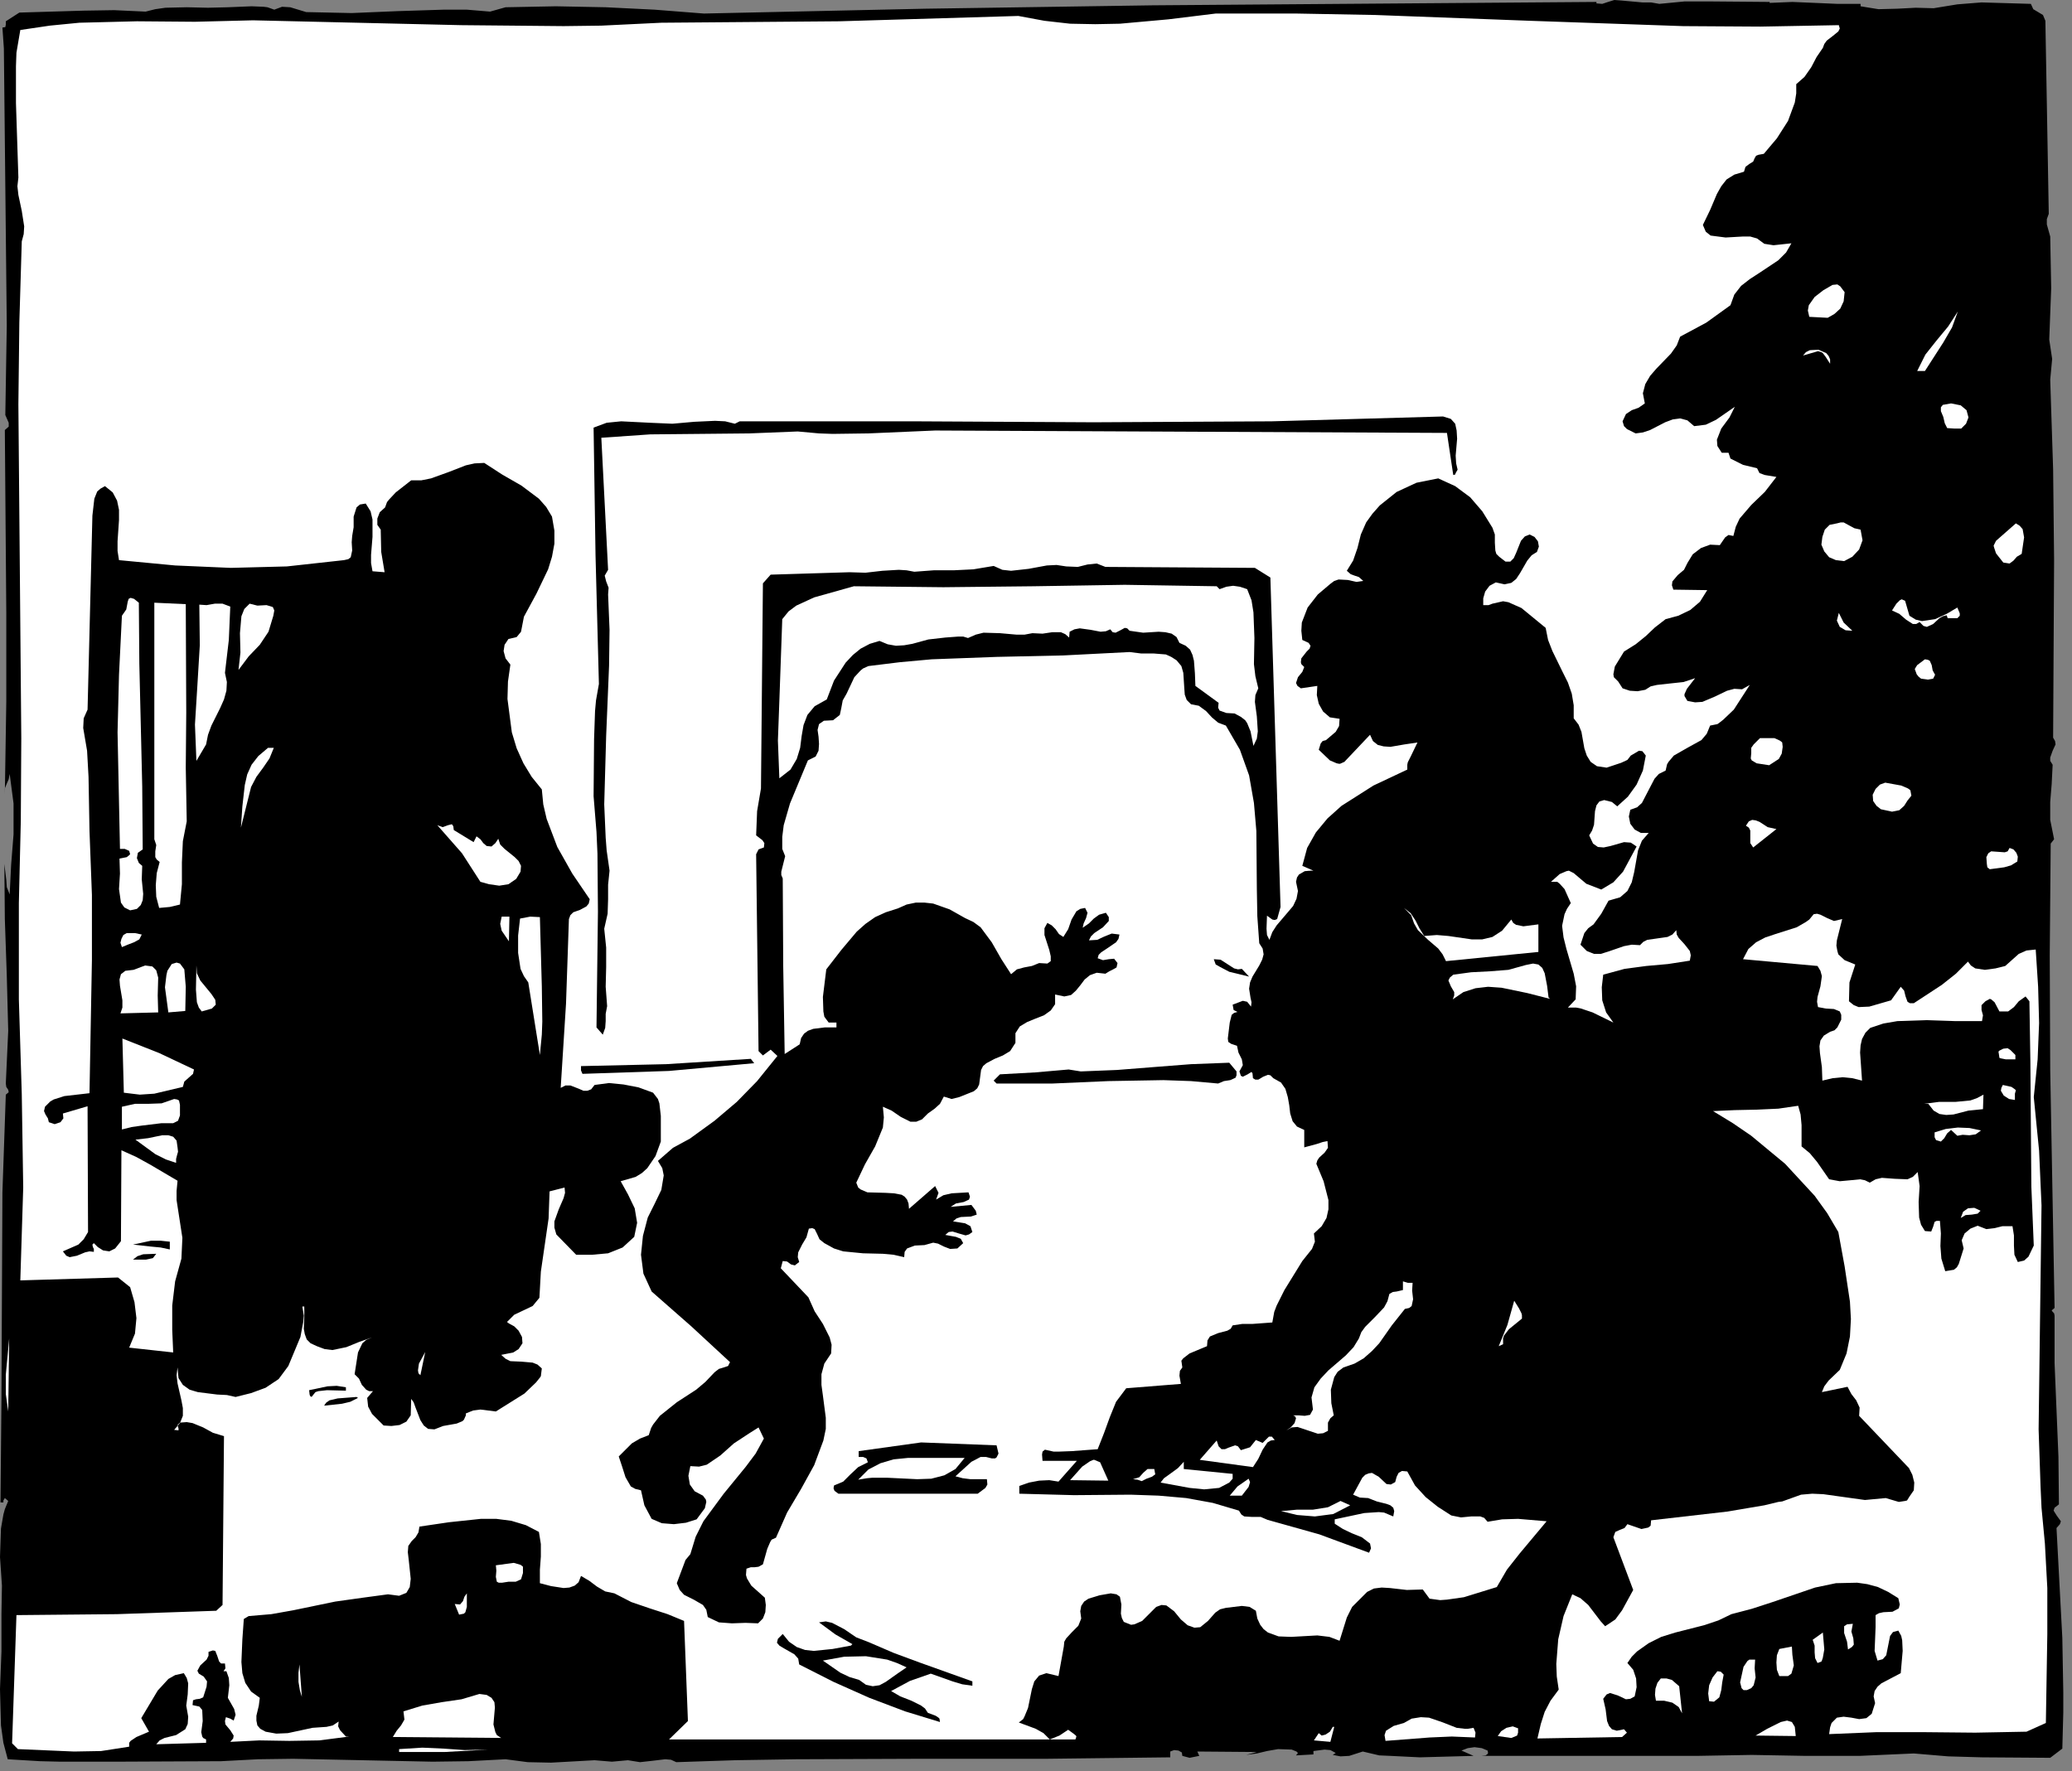 <?xml version="1.0" encoding="UTF-8" standalone="no"?>
<svg
   xmlns:dc="http://purl.org/dc/elements/1.1/"
   xmlns:cc="http://creativecommons.org/ns#"
   xmlns:rdf="http://www.w3.org/1999/02/22-rdf-syntax-ns#"
   xmlns:svg="http://www.w3.org/2000/svg"
   xmlns="http://www.w3.org/2000/svg"
   xmlns:sodipodi="http://sodipodi.sourceforge.net/DTD/sodipodi-0.dtd"
   xmlns:inkscape="http://www.inkscape.org/namespaces/inkscape"
   version="1.0"
   width="75.53mm"
   height="64.576mm"
   id="svg162"
   sodipodi:docname="CC002583.WMF">
  <rect width="100%" height="100%" fill="#808080" stroke="none"/>
  <sodipodi:namedview
     pagecolor="#ffffff"
     bordercolor="#666666"
     borderopacity="1"
     objecttolerance="10"
     gridtolerance="10"
     guidetolerance="10"
     inkscape:pageopacity="0"
     inkscape:pageshadow="2"
     inkscape:window-width="640"
     inkscape:window-height="480"
     id="namedview164" />
  <defs
     id="defs6">
    <clipPath
       clipPathUnits="userSpaceOnUse"
       id="clipWmfPath1">
      <path
         d="M 0,0 L 285.333,0 L 285.333,243.933 L 0,243.933 z"
         id="path2" />
    </clipPath>
    <pattern
       id="WMFhbasepattern"
       patternUnits="userSpaceOnUse"
       width="6"
       height="6"
       x="0"
       y="0" />
  </defs>
  <path
     style="fill:#000000;fill-rule:nonzero;fill-opacity:1;stroke:none;"
     clip-path="url(#clipWmfPath1)"
     d="  M 281.801,2.866   L 282.267,29.459   L 282.001,30.192   L 282.001,30.925   L 282.467,32.591   L 282.601,39.722   L 282.334,46.787   L 282.734,49.453   L 282.467,52.319   L 282.867,64.649   L 283.001,77.179   L 282.867,101.639   L 283.134,102.105   L 283.201,102.572   L 282.801,103.438   L 282.467,104.371   L 282.467,104.838   L 282.801,105.371   L 282.667,108.037   L 282.467,110.503   L 282.467,112.969   L 283.001,115.635   L 282.534,116.235   L 282.401,131.631   L 282.467,147.426   L 283.067,180.217   L 282.667,180.551   L 282.801,180.751   L 283.001,180.951   L 283.067,181.284   L 283.067,187.815   L 283.334,194.28   L 283.6,200.745   L 283.667,207.277   L 283.067,207.743   L 282.934,208.143   L 283.4,208.876   L 283.934,209.609   L 283.8,210.009   L 283.334,210.542   L 284.134,225.672   L 284.267,233.136   L 284.267,236.002   L 284.134,240.934   L 282.467,242.2   L 273.07,242.134   L 268.404,242.001   L 263.672,241.601   L 256.207,241.934   L 248.742,241.934   L 241.344,241.801   L 233.812,241.934   L 204.086,241.934   L 204.686,241.867   L 204.952,241.667   L 205.019,241.534   L 204.952,241.201   L 204.152,240.868   L 203.153,240.734   L 202.219,240.868   L 201.353,241.201   L 203.019,241.934   L 195.621,242.134   L 191.555,241.934   L 190.022,241.867   L 187.756,241.334   L 185.89,241.934   L 184.69,242.001   L 183.624,241.801   L 184.024,241.534   L 183.291,241.134   L 182.491,241.067   L 180.958,241.267   L 180.958,241.734   L 178.558,241.867   L 178.825,241.534   L 178.625,241.334   L 177.958,241.067   L 176.092,241.001   L 174.559,241.267   L 173.16,241.601   L 171.693,241.801   L 173.16,241.401   L 164.961,241.334   L 165.228,241.934   L 163.895,242.2   L 162.895,241.934   L 162.829,241.467   L 162.362,241.201   L 161.762,241.134   L 161.229,241.334   L 161.229,242.134   L 144.233,242.334   L 126.837,242.334   L 109.641,242.4   L 101.243,242.534   L 93.178,242.8   L 92.445,242.467   L 91.645,242.4   L 89.979,242.6   L 88.179,242.8   L 86.513,242.534   L 84.314,242.734   L 81.914,242.534   L 75.916,242.867   L 72.716,242.8   L 69.65,242.4   L 64.518,242.667   L 59.586,242.734   L 49.988,242.534   L 40.391,242.334   L 35.525,242.4   L 30.46,242.667   L 15.863,242.734   L 8.331,242.734   L 5.532,242.667   L 1.066,242.4   L 0.467,240.134   L 0.133,237.735   L 0,232.736   L 0.2,227.538   L 0.2,222.406   L 0.267,218.474   L 0,214.541   L 0.133,210.609   L 0.467,208.676   L 0.667,207.943   L 1.133,206.81   L 0.667,206.41   L 0.467,206.744   L 0.467,207.01   L 0.067,207.01   L 0.2,192.747   L 0.267,178.351   L 0.333,164.288   L 0.8,150.825   L 1.2,150.492   L 1.133,150.159   L 0.866,149.759   L 0.8,149.293   L 1.133,142.028   L 0.933,134.363   L 0.667,126.632   L 0.6,119.034   L 0.866,121.234   L 0.933,122.233   L 1.333,123.233   L 1.533,119.167   L 1.866,114.969   L 1.866,110.703   L 1.333,106.638   L 1.2,107.371   L 0.933,107.971   L 0.667,108.637   L 0.667,109.437   L 0.866,96.707   L 0.866,84.377   L 0.667,59.25   L 1.2,58.784   L 1.2,58.251   L 0.733,57.184   L 0.933,44.854   L 0.8,32.125   L 0.533,6.665   L 0.333,3.799   L 0.733,3.732   L 0.8,3.399   L 0.8,2.933   L 2.666,1.733   L 11.531,1.466   L 15.73,1.4   L 20.062,1.6   L 21.395,1.266   L 22.795,1.066   L 25.727,1   L 28.66,1.066   L 31.393,1   L 34.659,0.866   L 36.325,0.933   L 36.858,1   L 37.791,1.333   L 38.858,0.933   L 39.991,1   L 42.19,1.666   L 48.455,1.8   L 54.787,1.533   L 61.119,1.333   L 64.318,1.333   L 67.518,1.6   L 69.65,1   L 76.582,0.866   L 83.447,1   L 90.179,1.333   L 96.977,1.866   L 127.504,1.2   L 158.83,0.733   L 219.949,0.267   L 219.949,0.467   L 220.748,0.533   L 221.548,0.267   L 222.415,0   L 223.348,0.067   L 226.28,0.333   L 227.48,0.333   L 228.613,0.533   L 232.079,0.2   L 235.812,0.2   L 243.81,0.267   L 243.81,0.4   L 246.942,0.267   L 250.075,0.4   L 253.141,0.533   L 256.34,0.533   L 256.34,0.866   L 258.806,1.266   L 261.406,1.2   L 263.938,1.066   L 266.404,1.133   L 269.67,0.6   L 273.003,0.333   L 279.801,0.533   L 280.135,1.266   L 280.801,1.666   L 281.468,2.066   L 281.801,2.866  z "
     id="path8" />
  <path
     style="fill:#ffffff;fill-rule:nonzero;fill-opacity:1;stroke:none;"
     clip-path="url(#clipWmfPath1)"
     d="  M 253.341,3.466   L 253.474,3.932   L 253.274,4.332   L 252.541,4.932   L 251.675,5.598   L 251.341,6.065   L 251.141,6.598   L 250.275,7.865   L 249.542,9.264   L 248.609,10.597   L 247.476,11.597   L 247.476,12.863   L 247.276,14.129   L 246.342,16.662   L 244.809,19.061   L 243.01,21.194   L 242.277,21.328   L 241.943,21.461   L 241.744,21.794   L 241.544,22.261   L 241.01,22.594   L 240.477,22.994   L 240.277,23.66   L 238.944,24.06   L 237.878,24.727   L 237.145,25.66   L 236.545,26.726   L 235.612,28.925   L 234.612,30.992   L 235.012,31.925   L 235.678,32.458   L 237.744,32.724   L 240.077,32.591   L 241.144,32.591   L 242.077,32.858   L 243.077,33.591   L 244.343,33.791   L 246.809,33.524   L 246.076,34.79   L 245.009,35.857   L 242.41,37.59   L 241.077,38.456   L 239.877,39.389   L 238.944,40.589   L 238.411,42.055   L 235.078,44.455   L 231.479,46.387   L 231.013,47.587   L 230.213,48.72   L 228.213,50.786   L 227.347,51.786   L 226.68,52.919   L 226.347,54.185   L 226.614,55.585   L 225.747,56.185   L 224.814,56.518   L 224.014,57.051   L 223.548,58.051   L 223.748,58.717   L 224.148,59.117   L 225.347,59.717   L 226.347,59.584   L 227.347,59.25   L 229.413,58.184   L 230.48,57.784   L 231.479,57.651   L 232.479,57.918   L 233.412,58.717   L 235.012,58.517   L 236.411,57.851   L 239.011,56.051   L 238.278,57.518   L 237.145,59.051   L 236.545,60.583   L 236.611,61.45   L 237.211,62.383   L 238.144,62.383   L 238.411,63.183   L 240.144,64.049   L 242.077,64.516   L 242.41,65.182   L 243.143,65.449   L 244.743,65.715   L 243.143,67.781   L 241.277,69.581   L 239.677,71.447   L 239.144,72.58   L 238.811,73.846   L 238.144,73.713   L 237.678,74.046   L 236.945,75.113   L 235.612,75.046   L 234.345,75.513   L 233.212,76.379   L 232.479,77.579   L 232.012,78.512   L 231.146,79.245   L 230.413,80.111   L 230.346,80.645   L 230.546,81.244   L 235.212,81.311   L 234.212,82.911   L 232.879,84.044   L 231.213,84.843   L 229.48,85.31   L 228.013,86.443   L 226.747,87.643   L 225.347,88.776   L 223.748,89.775   L 222.481,91.842   L 222.281,92.908   L 222.348,93.308   L 222.948,93.908   L 223.548,94.841   L 224.548,95.174   L 225.614,95.241   L 226.68,95.041   L 227.414,94.574   L 228.28,94.374   L 230.08,94.174   L 231.946,93.974   L 233.545,93.441   L 232.412,94.907   L 232.079,95.641   L 232.079,95.907   L 232.479,96.574   L 233.545,96.774   L 234.545,96.707   L 236.278,95.974   L 237.944,95.174   L 238.944,94.907   L 240.011,94.974   L 241.077,94.374   L 238.878,97.773   L 237.411,99.173   L 236.811,99.639   L 236.611,99.773   L 235.612,99.973   L 235.145,101.106   L 234.412,101.972   L 232.479,103.039   L 230.613,104.105   L 229.88,104.971   L 229.68,105.305   L 229.48,106.171   L 228.547,106.638   L 227.947,107.304   L 227.08,108.97   L 226.214,110.636   L 225.547,111.236   L 224.614,111.57   L 224.414,112.503   L 224.614,113.502   L 225.214,114.302   L 226.081,114.769   L 227.147,114.769   L 226.214,115.835   L 225.681,117.168   L 225.147,120.167   L 224.814,121.567   L 224.214,122.766   L 223.215,123.633   L 221.615,124.099   L 220.615,125.899   L 219.549,127.365   L 218.816,127.898   L 218.282,128.565   L 217.749,130.164   L 218.616,131.031   L 219.615,131.431   L 220.548,131.431   L 221.615,131.098   L 223.748,130.364   L 224.814,130.164   L 225.947,130.231   L 226.414,129.765   L 226.947,129.498   L 228.347,129.298   L 229.746,129.098   L 230.413,128.765   L 230.946,128.165   L 231.013,128.765   L 231.279,129.231   L 232.079,130.098   L 232.812,131.031   L 232.946,131.631   L 232.812,132.364   L 229.813,132.83   L 226.814,133.097   L 223.814,133.497   L 220.882,134.297   L 220.682,136.03   L 220.748,137.829   L 221.282,139.495   L 222.281,140.895   L 219.415,139.495   L 217.816,138.962   L 217.149,138.829   L 216.016,138.829   L 217.083,137.696   L 217.149,135.896   L 216.816,134.163   L 215.816,130.764   L 215.416,129.165   L 215.216,127.565   L 215.55,125.966   L 215.883,125.232   L 216.416,124.433   L 215.55,122.5   L 214.883,121.767   L 214.55,121.5   L 213.683,121.5   L 214.883,120.434   L 215.816,120.034   L 216.15,119.967   L 216.816,120.3   L 218.549,121.767   L 220.615,122.567   L 222.281,121.567   L 223.614,120.101   L 225.481,116.635   L 224.681,116.102   L 223.748,116.035   L 221.881,116.568   L 220.948,116.768   L 220.149,116.701   L 219.482,116.235   L 218.949,115.102   L 219.349,114.435   L 219.615,113.636   L 219.749,111.769   L 219.949,110.97   L 220.349,110.436   L 221.015,110.237   L 222.081,110.503   L 222.815,111.103   L 224.281,109.77   L 225.481,108.104   L 226.347,106.171   L 226.747,104.105   L 226.28,103.505   L 225.814,103.438   L 224.681,104.105   L 224.214,104.705   L 223.348,105.105   L 221.348,105.771   L 220.015,105.571   L 219.149,104.971   L 218.616,104.105   L 218.282,103.105   L 217.882,100.839   L 217.483,99.839   L 216.816,98.973   L 216.816,97.173   L 216.549,95.574   L 216.016,94.041   L 215.283,92.575   L 213.883,89.709   L 213.284,88.176   L 212.95,86.51   L 209.618,83.777   L 207.818,82.977   L 207.085,82.844   L 205.619,83.177   L 205.085,83.377   L 204.352,83.377   L 204.352,82.444   L 204.619,81.511   L 205.219,80.711   L 206.085,80.245   L 207.285,80.511   L 208.218,80.311   L 208.885,79.778   L 209.418,78.978   L 210.418,77.246   L 211.017,76.512   L 211.751,76.046   L 212.017,75.313   L 211.884,74.58   L 211.417,73.98   L 210.751,73.647   L 210.084,73.913   L 209.551,74.513   L 208.885,76.179   L 208.551,76.912   L 208.085,77.379   L 207.418,77.379   L 206.552,76.712   L 206.152,76.312   L 206.019,75.846   L 205.952,74.78   L 205.952,73.647   L 205.619,72.713   L 204.219,70.447   L 202.553,68.515   L 200.487,66.982   L 198.154,65.915   L 195.154,66.515   L 192.422,67.781   L 190.089,69.648   L 189.089,70.781   L 188.223,71.98   L 187.49,73.647   L 187.023,75.513   L 186.423,77.246   L 185.557,78.645   L 186.09,79.112   L 186.623,79.312   L 187.223,79.512   L 187.823,80.045   L 186.89,80.178   L 185.69,79.912   L 184.424,79.845   L 183.824,80.045   L 183.291,80.445   L 181.558,81.911   L 180.158,83.71   L 179.358,85.777   L 179.291,86.91   L 179.425,88.176   L 180.291,88.576   L 180.558,88.976   L 180.425,89.376   L 180.025,89.775   L 179.291,90.709   L 179.225,91.242   L 179.291,91.508   L 179.691,91.908   L 179.425,92.575   L 178.825,93.308   L 178.558,94.108   L 178.758,94.508   L 179.225,94.841   L 181.491,94.508   L 181.424,95.774   L 181.691,96.974   L 182.291,98.04   L 183.224,98.84   L 184.557,99.04   L 184.49,100.039   L 184.024,100.839   L 182.691,101.972   L 182.224,102.105   L 181.958,102.439   L 181.691,103.305   L 183.224,104.771   L 184.157,105.171   L 184.49,105.238   L 184.624,105.238   L 185.223,104.971   L 188.756,101.239   L 189.156,102.105   L 189.822,102.639   L 190.622,102.839   L 191.555,102.905   L 193.488,102.572   L 195.288,102.305   L 194.421,104.105   L 193.955,105.038   L 193.888,105.371   L 193.888,106.038   L 189.222,108.237   L 184.823,111.036   L 182.891,112.769   L 181.291,114.702   L 180.091,116.835   L 179.425,119.301   L 180.958,119.967   L 180.558,119.967   L 179.758,120.034   L 178.958,120.5   L 178.692,120.9   L 178.558,121.5   L 178.825,122.766   L 178.625,123.833   L 178.158,124.833   L 177.425,125.699   L 175.892,127.499   L 175.292,128.432   L 174.892,129.498   L 174.559,128.831   L 174.493,127.965   L 174.559,126.166   L 175.292,126.699   L 175.626,126.765   L 175.959,126.632   L 176.425,124.966   L 175.026,79.578   L 172.893,78.245   L 152.298,78.112   L 151.098,77.645   L 149.832,77.779   L 148.499,78.112   L 146.899,78.045   L 145.566,77.845   L 144.233,77.912   L 141.7,78.379   L 139.301,78.645   L 138.101,78.512   L 136.901,77.979   L 134.102,78.445   L 131.369,78.579   L 128.637,78.579   L 125.971,78.778   L 124.904,78.579   L 123.838,78.512   L 121.572,78.645   L 119.239,78.912   L 117.039,78.845   L 106.175,79.178   L 105.109,80.378   L 104.842,108.637   L 104.309,111.769   L 104.176,115.102   L 105.042,115.768   L 105.309,116.168   L 105.242,116.768   L 104.509,117.035   L 104.176,117.701   L 104.509,144.827   L 105.109,145.427   L 106.175,144.627   L 107.108,145.494   L 104.309,148.959   L 101.51,151.825   L 98.444,154.424   L 95.044,156.89   L 92.712,158.157   L 90.645,159.956   L 91.245,160.956   L 91.445,161.956   L 91.112,163.955   L 90.179,165.888   L 89.246,167.754   L 88.579,170.287   L 88.313,172.886   L 88.646,175.485   L 89.779,177.951   L 95.244,182.75   L 100.577,187.682   L 100.31,188.215   L 99.71,188.415   L 99.044,188.615   L 98.444,189.082   L 97.177,190.415   L 95.911,191.481   L 93.245,193.214   L 90.912,195.08   L 89.979,196.28   L 89.712,196.746   L 89.379,197.746   L 88.179,198.213   L 87.046,198.879   L 85.247,200.679   L 85.713,202.078   L 86.18,203.544   L 86.913,204.811   L 87.513,205.144   L 88.313,205.344   L 88.779,207.41   L 89.779,209.276   L 91.179,209.876   L 92.845,210.009   L 94.511,209.809   L 95.978,209.343   L 97.111,207.81   L 97.311,206.943   L 97.244,206.61   L 96.844,206.077   L 95.711,205.477   L 95.044,204.544   L 94.845,203.344   L 95.111,202.011   L 96.311,202.078   L 97.377,201.812   L 99.243,200.545   L 101.11,198.879   L 103.243,197.479   L 104.509,196.68   L 105.242,198.213   L 104.109,200.279   L 102.709,202.145   L 99.71,205.81   L 96.911,209.609   L 95.844,211.742   L 95.111,214.141   L 94.445,214.941   L 94.045,216.008   L 93.245,218.14   L 93.645,219.073   L 94.245,219.74   L 95.578,220.406   L 96.844,221.14   L 97.311,221.806   L 97.511,222.806   L 99.044,223.539   L 100.843,223.672   L 102.709,223.606   L 104.442,223.672   L 105.109,223.006   L 105.442,222.139   L 105.509,221.14   L 105.375,220.14   L 103.509,218.474   L 102.909,217.474   L 102.776,217.007   L 102.843,216.141   L 103.442,215.941   L 103.976,215.941   L 104.509,215.874   L 105.109,215.541   L 105.709,213.408   L 106.109,212.475   L 106.308,212.142   L 106.908,211.875   L 108.441,208.41   L 110.374,205.144   L 112.174,201.878   L 113.44,198.479   L 113.773,196.88   L 113.773,195.347   L 113.374,192.281   L 113.174,190.815   L 113.174,189.348   L 113.573,187.882   L 114.507,186.482   L 114.573,185.283   L 114.307,184.283   L 113.374,182.417   L 112.24,180.684   L 111.374,178.751   L 107.575,174.752   L 107.841,173.753   L 108.441,173.819   L 108.975,174.219   L 109.508,174.352   L 110.108,173.886   L 109.908,173.219   L 109.974,172.553   L 110.508,171.486   L 111.107,170.487   L 111.441,169.287   L 111.907,169.22   L 112.24,169.354   L 112.574,170.02   L 112.907,170.753   L 113.573,171.287   L 114.906,172.02   L 116.173,172.42   L 118.906,172.686   L 121.638,172.753   L 123.105,172.886   L 124.571,173.219   L 124.638,172.486   L 124.971,172.02   L 126.037,171.62   L 127.37,171.553   L 128.57,171.22   L 129.236,171.353   L 130.036,171.753   L 130.903,172.086   L 131.903,172.02   L 132.702,171.287   L 132.369,170.687   L 131.703,170.42   L 130.236,170.154   L 130.703,169.754   L 131.236,169.687   L 132.102,169.954   L 133.036,170.22   L 133.502,170.087   L 133.969,169.754   L 133.702,168.954   L 132.969,168.554   L 131.303,168.287   L 131.769,167.887   L 132.369,167.688   L 133.769,167.621   L 134.569,167.354   L 134.435,166.821   L 133.835,166.021   L 130.969,166.288   L 131.703,165.821   L 132.769,165.621   L 133.502,165.288   L 133.635,164.888   L 133.435,164.288   L 131.103,164.422   L 129.97,164.688   L 128.97,165.288   L 129.303,164.355   L 128.837,163.422   L 125.237,166.554   L 125.171,165.821   L 124.971,165.288   L 124.638,164.888   L 124.238,164.622   L 123.171,164.422   L 121.972,164.355   L 119.505,164.288   L 118.572,163.889   L 118.239,163.622   L 117.972,162.955   L 119.172,160.423   L 120.572,157.957   L 121.638,155.358   L 121.772,153.958   L 121.638,152.492   L 122.838,153.025   L 124.104,153.891   L 125.437,154.558   L 126.237,154.558   L 127.037,154.225   L 127.837,153.425   L 128.77,152.758   L 129.503,152.092   L 130.036,151.092   L 131.103,151.425   L 132.169,151.159   L 134.169,150.359   L 134.635,149.959   L 134.902,149.426   L 135.035,148.426   L 135.168,147.426   L 135.435,146.893   L 135.902,146.493   L 137.035,145.893   L 138.168,145.427   L 139.167,144.827   L 139.901,143.694   L 139.901,142.361   L 140.501,141.428   L 141.5,140.828   L 142.633,140.362   L 143.833,139.895   L 144.766,139.229   L 145.366,138.362   L 145.366,137.029   L 146.632,137.296   L 147.566,137.096   L 148.232,136.496   L 148.832,135.763   L 149.432,134.963   L 150.165,134.363   L 151.098,134.03   L 152.298,134.163   L 152.831,133.83   L 153.364,133.564   L 153.831,133.297   L 153.964,132.697   L 153.497,132.097   L 152.764,132.164   L 151.964,132.297   L 151.231,132.031   L 151.365,131.564   L 151.698,131.231   L 152.698,130.564   L 153.764,129.831   L 154.097,129.365   L 154.231,128.765   L 153.164,128.632   L 152.164,129.031   L 151.165,129.498   L 150.032,129.565   L 150.298,129.031   L 150.765,128.565   L 151.964,127.765   L 152.764,126.899   L 152.764,126.365   L 152.364,125.766   L 151.431,126.032   L 150.698,126.565   L 150.032,127.232   L 149.165,127.832   L 149.298,127.232   L 149.632,126.499   L 149.832,125.766   L 149.498,125.099   L 148.832,125.232   L 148.299,125.566   L 147.632,126.699   L 147.166,128.032   L 146.499,129.098   L 145.899,128.698   L 145.433,128.032   L 144.899,127.499   L 144.3,127.165   L 143.9,127.898   L 143.9,128.831   L 144.566,130.898   L 144.766,131.764   L 144.766,132.43   L 144.3,132.764   L 143.167,132.697   L 142.167,133.097   L 141.1,133.297   L 140.101,133.564   L 139.301,134.23   L 137.968,132.164   L 136.635,129.831   L 135.102,127.765   L 134.102,127.032   L 132.969,126.499   L 130.836,125.299   L 128.57,124.499   L 127.37,124.366   L 126.171,124.366   L 124.904,124.633   L 123.704,125.166   L 122.038,125.699   L 120.572,126.365   L 119.239,127.299   L 118.039,128.365   L 115.906,130.898   L 113.84,133.564   L 113.374,137.362   L 113.44,139.362   L 113.573,140.095   L 114.173,140.895   L 115.24,140.895   L 115.24,141.561   L 113.64,141.561   L 112.04,141.761   L 111.307,142.028   L 110.774,142.428   L 110.374,143.028   L 110.174,143.894   L 108.108,145.227   L 107.908,133.164   L 107.841,121.034   L 107.642,120.567   L 107.642,120.101   L 107.908,119.034   L 108.175,117.968   L 107.775,116.968   L 107.775,115.302   L 107.975,113.702   L 108.841,110.703   L 111.307,104.771   L 112.374,104.238   L 112.774,103.438   L 112.84,102.505   L 112.774,101.506   L 112.64,100.573   L 112.84,99.773   L 113.507,99.306   L 114.773,99.24   L 115.706,98.506   L 115.906,97.573   L 116.106,96.507   L 116.639,95.574   L 117.706,93.308   L 118.572,92.375   L 118.906,92.108   L 119.639,91.775   L 123.971,91.242   L 128.37,90.842   L 137.368,90.509   L 146.499,90.309   L 155.63,89.842   L 157.23,90.042   L 158.963,90.042   L 160.629,90.175   L 161.362,90.509   L 162.095,90.975   L 162.762,91.775   L 163.029,92.708   L 163.162,94.774   L 163.229,95.707   L 163.495,96.44   L 164.095,97.04   L 165.161,97.24   L 166.161,97.973   L 166.961,98.84   L 167.827,99.573   L 168.894,99.973   L 170.827,103.305   L 172.093,106.837   L 172.76,110.636   L 173.093,114.502   L 173.16,122.433   L 173.226,126.232   L 173.493,129.964   L 173.959,130.698   L 174.093,131.497   L 173.893,132.231   L 173.493,133.03   L 172.56,134.563   L 172.226,135.363   L 172.093,136.229   L 172.293,137.496   L 172.426,138.096   L 172.36,138.695   L 171.827,138.029   L 171.227,137.896   L 169.827,138.429   L 169.96,139.162   L 170.494,139.429   L 170.027,139.562   L 169.694,139.828   L 169.427,140.895   L 169.16,143.094   L 169.227,143.561   L 169.627,143.827   L 170.427,144.094   L 170.627,145.027   L 171.093,145.96   L 171.227,146.76   L 170.76,147.626   L 170.96,148.226   L 171.227,148.359   L 171.893,148.026   L 172.426,147.693   L 172.56,147.893   L 172.626,148.559   L 172.96,148.759   L 173.359,148.759   L 174.026,148.359   L 174.693,148.093   L 175.026,148.16   L 175.426,148.559   L 176.492,149.159   L 177.092,150.026   L 177.425,151.159   L 177.625,152.292   L 177.758,153.425   L 178.092,154.491   L 178.692,155.224   L 179.691,155.691   L 179.691,158.09   L 181.424,157.624   L 182.224,157.357   L 182.891,157.224   L 182.957,158.157   L 182.491,158.823   L 181.758,159.49   L 181.491,159.89   L 181.358,160.356   L 182.357,162.756   L 183.024,165.355   L 183.024,166.621   L 182.757,167.821   L 182.091,168.954   L 181.024,169.954   L 181.158,171.087   L 180.758,172.086   L 179.425,173.753   L 176.959,177.751   L 175.892,179.884   L 175.559,180.751   L 175.292,182.217   L 172.56,182.417   L 171.16,182.417   L 169.827,182.617   L 169.56,183.083   L 169.094,183.35   L 167.827,183.683   L 166.694,184.15   L 166.361,184.683   L 166.294,185.483   L 163.895,186.482   L 163.029,187.149   L 162.762,187.482   L 162.895,188.415   L 162.562,188.882   L 162.495,189.548   L 162.695,190.681   L 155.164,191.281   L 153.764,193.147   L 152.898,195.28   L 152.098,197.479   L 151.231,199.679   L 147.632,199.945   L 145.833,200.012   L 145.166,200.012   L 143.966,199.745   L 143.633,200.012   L 143.566,200.412   L 143.633,201.278   L 148.365,201.278   L 145.833,204.144   L 144.566,203.944   L 143.167,204.011   L 141.767,204.278   L 140.434,204.744   L 140.434,205.81   L 147.965,206.01   L 155.764,205.944   L 159.629,206.077   L 163.428,206.41   L 167.094,207.077   L 170.693,208.143   L 171.027,208.676   L 171.427,208.943   L 172.493,209.01   L 173.693,209.01   L 174.626,209.409   L 181.758,211.409   L 188.623,213.942   L 188.889,213.342   L 188.756,212.675   L 187.623,211.809   L 186.29,211.276   L 185.023,210.676   L 183.89,209.943   L 183.89,209.343   L 187.956,208.476   L 189.956,208.343   L 190.689,208.41   L 191.955,208.943   L 192.088,208.21   L 191.955,207.743   L 191.555,207.41   L 191.022,207.21   L 189.689,206.877   L 188.489,206.41   L 187.356,206.344   L 186.423,205.944   L 187.689,203.611   L 188.089,203.211   L 188.556,203.011   L 189.023,202.945   L 189.956,203.478   L 191.022,204.477   L 191.622,204.544   L 192.222,204.211   L 192.422,203.478   L 192.688,202.945   L 193.155,202.678   L 193.888,202.745   L 194.954,204.677   L 196.421,206.277   L 198.087,207.61   L 199.953,208.81   L 201.286,209.076   L 202.686,208.943   L 203.952,208.943   L 204.486,209.143   L 204.952,209.676   L 206.952,209.343   L 209.151,209.276   L 213.084,209.609   L 209.351,214.075   L 207.618,216.274   L 206.219,218.674   L 201.686,220.073   L 199.353,220.406   L 198.42,220.473   L 196.954,220.273   L 196.021,219.007   L 193.821,219.073   L 191.489,218.807   L 190.356,218.74   L 189.289,218.874   L 188.356,219.34   L 187.556,220.14   L 186.29,221.406   L 185.557,222.872   L 184.557,226.072   L 183.157,225.538   L 181.491,225.338   L 177.892,225.538   L 176.159,225.472   L 174.693,224.939   L 174.093,224.472   L 173.626,223.872   L 173.226,223.006   L 173.026,221.939   L 172.16,221.406   L 171.093,221.273   L 168.894,221.539   L 168.094,221.739   L 167.428,222.206   L 166.428,223.339   L 165.361,224.205   L 164.562,224.272   L 163.628,223.939   L 162.695,223.139   L 161.762,222.006   L 160.696,221.206   L 160.029,221.14   L 159.296,221.406   L 157.363,223.339   L 156.297,223.806   L 155.83,223.872   L 154.831,223.472   L 154.564,222.939   L 154.431,222.339   L 154.497,221.073   L 154.297,220.007   L 153.831,219.673   L 153.031,219.54   L 151.498,219.807   L 149.965,220.273   L 149.365,220.673   L 148.965,221.273   L 148.832,222.006   L 148.965,223.006   L 148.565,224.005   L 147.699,224.872   L 146.899,225.738   L 146.632,226.205   L 146.566,226.871   L 145.833,230.937   L 144.166,230.537   L 143.167,230.87   L 142.5,231.67   L 142.167,232.736   L 141.634,235.336   L 141.167,236.469   L 140.967,236.869   L 140.367,237.335   L 142.7,238.202   L 143.766,238.801   L 144.633,239.668   L 145.966,239.135   L 147.166,238.335   L 147.899,238.868   L 148.232,239.135   L 148.299,239.268   L 148.165,239.668   L 92.178,239.668   L 94.778,237.135   L 94.245,223.339   L 91.979,222.406   L 89.512,221.606   L 86.98,220.74   L 84.647,219.54   L 83.381,219.273   L 82.247,218.607   L 81.181,217.807   L 80.048,217.141   L 79.715,218.007   L 79.182,218.474   L 78.448,218.74   L 77.649,218.807   L 75.916,218.54   L 74.383,218.14   L 74.383,216.274   L 74.516,214.475   L 74.516,212.742   L 74.249,211.076   L 72.45,210.143   L 70.45,209.543   L 68.384,209.276   L 66.251,209.276   L 61.852,209.743   L 57.787,210.343   L 57.653,211.142   L 57.253,211.809   L 56.72,212.342   L 56.254,213.008   L 56.187,213.875   L 56.32,215.008   L 56.587,217.541   L 56.453,218.674   L 55.987,219.473   L 54.987,219.873   L 53.454,219.673   L 49.988,220.14   L 46.189,220.673   L 40.391,221.873   L 37.391,222.406   L 34.259,222.672   L 33.592,223.072   L 33.392,225.872   L 33.259,229.004   L 33.392,230.537   L 33.792,231.87   L 34.592,233.07   L 35.792,233.936   L 35.658,235.002   L 35.325,236.402   L 35.325,237.069   L 35.458,237.735   L 35.858,238.202   L 36.591,238.601   L 38.058,238.868   L 39.657,238.801   L 43.057,238.068   L 44.989,237.935   L 45.856,237.735   L 46.656,237.202   L 46.589,237.868   L 46.856,238.402   L 47.656,239.268   L 48.122,239.268   L 43.99,239.801   L 39.857,239.868   L 35.725,239.801   L 31.726,240.001   L 32.126,239.535   L 32.192,239.135   L 31.726,238.402   L 31.059,237.602   L 30.993,237.135   L 31.126,236.602   L 31.726,236.802   L 32.192,237.069   L 32.459,236.269   L 32.259,235.469   L 31.393,233.936   L 31.593,232.203   L 31.526,231.203   L 31.193,230.27   L 30.793,230.27   L 31.059,229.871   L 30.993,229.204   L 30.46,229.204   L 30.193,228.937   L 29.926,228.138   L 29.66,227.471   L 29.326,227.405   L 28.727,227.604   L 28.727,228.138   L 28.46,228.671   L 27.594,229.471   L 27.194,230.204   L 27.394,230.604   L 28.06,231.004   L 28.527,231.67   L 28.46,232.403   L 27.993,233.869   L 27.527,234.069   L 26.994,234.136   L 26.594,234.269   L 26.527,234.936   L 27.46,235.136   L 27.86,235.602   L 27.927,237.135   L 27.727,238.668   L 27.86,239.268   L 27.993,239.468   L 28.393,239.668   L 28.393,240.134   L 21.528,240.334   L 21.995,239.801   L 22.661,239.468   L 24.261,239.068   L 25.527,238.268   L 25.861,237.535   L 25.927,236.535   L 25.661,235.002   L 25.861,233.47   L 25.927,231.937   L 25.727,231.203   L 25.327,230.537   L 24.128,230.804   L 23.195,231.337   L 21.728,232.936   L 19.462,236.735   L 20.529,238.601   L 18.796,239.335   L 17.996,239.868   L 17.796,240.134   L 17.796,240.668   L 13.93,241.267   L 10.198,241.334   L 2.466,241.001   L 1.666,240.201   L 2.266,222.539   L 16.13,222.406   L 29.793,221.939   L 30.66,221.14   L 30.859,197.879   L 29.326,197.413   L 27.993,196.68   L 26.527,196.08   L 25.727,195.946   L 24.794,196.013   L 24.461,196.346   L 24.594,196.813   L 24.594,197.079   L 23.994,197.013   L 24.794,196.08   L 25.194,195.08   L 25.194,194.014   L 24.994,192.947   L 24.461,190.615   L 24.328,189.482   L 24.461,188.415   L 24.594,189.881   L 25.194,190.815   L 26.127,191.481   L 27.26,191.814   L 29.926,192.148   L 31.259,192.214   L 32.459,192.481   L 34.592,191.948   L 36.591,191.214   L 38.391,190.015   L 39.724,188.215   L 41.39,184.216   L 41.79,182.084   L 41.857,181.284   L 41.657,180.017   L 41.924,180.017   L 41.924,181.484   L 41.857,183.083   L 41.99,183.816   L 42.257,184.55   L 42.79,185.083   L 43.656,185.483   L 44.723,185.883   L 45.789,186.016   L 47.722,185.616   L 49.522,184.883   L 51.255,184.283   L 51.721,184.75   L 51.255,184.283   L 50.455,184.616   L 49.922,185.083   L 49.322,186.349   L 48.855,189.348   L 49.455,189.948   L 49.855,190.815   L 50.455,191.481   L 50.855,191.681   L 51.388,191.681   L 50.588,192.614   L 50.721,193.814   L 51.255,194.813   L 52.854,196.413   L 53.921,196.48   L 55.054,196.346   L 55.987,195.88   L 56.587,195.013   L 56.653,192.747   L 56.987,193.214   L 57.253,193.947   L 57.92,195.68   L 58.386,196.413   L 58.986,196.88   L 59.853,196.946   L 61.052,196.48   L 62.919,196.146   L 63.718,195.813   L 63.918,195.613   L 64.185,195.013   L 64.185,194.747   L 65.185,194.347   L 66.185,194.214   L 68.317,194.48   L 72.25,192.014   L 73.849,190.481   L 74.383,189.815   L 74.516,189.615   L 74.649,188.548   L 74.049,188.015   L 73.383,187.749   L 71.85,187.615   L 70.317,187.549   L 69.65,187.216   L 69.051,186.682   L 70.717,186.349   L 71.45,185.883   L 71.983,185.083   L 71.917,184.216   L 71.45,183.35   L 70.85,182.75   L 70.117,182.35   L 69.85,182.15   L 70.85,181.151   L 72.116,180.551   L 73.383,179.951   L 74.316,178.818   L 74.516,175.219   L 75.049,171.553   L 75.582,167.887   L 75.716,164.155   L 77.782,163.622   L 77.848,164.355   L 77.649,165.088   L 76.982,166.621   L 76.382,168.287   L 76.382,169.154   L 76.649,170.087   L 79.381,172.886   L 81.581,172.886   L 83.78,172.686   L 85.78,171.886   L 87.38,170.42   L 87.779,168.487   L 87.446,166.488   L 86.513,164.555   L 85.513,162.756   L 87.58,162.156   L 88.446,161.623   L 89.179,160.956   L 90.312,159.29   L 91.045,157.29   L 91.045,153.758   L 90.845,152.025   L 90.645,151.425   L 89.979,150.559   L 87.979,149.826   L 85.913,149.426   L 83.914,149.226   L 81.914,149.492   L 81.448,150.092   L 80.914,150.292   L 80.381,150.292   L 79.781,150.026   L 78.582,149.559   L 77.915,149.559   L 77.249,149.892   L 77.982,138.296   L 78.382,126.632   L 78.582,126.099   L 78.982,125.699   L 79.915,125.366   L 80.781,124.899   L 81.114,124.499   L 81.248,123.899   L 78.848,120.367   L 76.782,116.701   L 75.316,112.836   L 74.849,110.836   L 74.649,108.77   L 73.25,107.037   L 72.116,105.171   L 71.183,103.105   L 70.517,100.906   L 69.917,96.307   L 69.984,93.908   L 70.317,91.575   L 69.65,90.709   L 69.384,89.709   L 69.517,88.842   L 70.05,88.043   L 71.183,87.776   L 71.783,87.043   L 72.183,84.977   L 73.916,81.778   L 75.516,78.445   L 76.049,76.712   L 76.382,74.913   L 76.382,73.113   L 76.049,71.181   L 75.249,69.848   L 74.249,68.715   L 71.85,66.915   L 69.184,65.382   L 66.718,63.783   L 65.385,63.849   L 64.185,64.116   L 61.786,65.049   L 59.386,65.915   L 58.053,66.182   L 56.653,66.182   L 54.521,67.848   L 53.587,68.848   L 53.321,69.181   L 53.054,69.914   L 52.321,70.581   L 51.988,71.447   L 51.988,72.314   L 52.454,72.98   L 52.521,76.046   L 52.988,78.845   L 51.321,78.712   L 51.121,77.579   L 51.121,76.446   L 51.321,73.98   L 51.321,71.58   L 51.055,70.447   L 50.388,69.381   L 49.588,69.514   L 49.122,69.914   L 48.722,71.181   L 48.722,72.647   L 48.522,73.846   L 48.455,74.713   L 48.522,75.846   L 48.322,76.779   L 47.989,77.046   L 47.389,77.179   L 39.524,78.045   L 31.793,78.245   L 24.128,77.912   L 16.396,77.179   L 16.196,75.913   L 16.196,74.58   L 16.396,71.647   L 16.396,70.247   L 16.13,68.981   L 15.53,67.848   L 14.463,66.982   L 13.863,67.315   L 13.397,67.715   L 12.997,68.715   L 12.73,71.047   L 12.064,97.773   L 11.531,98.973   L 11.464,100.306   L 11.997,103.438   L 12.197,107.037   L 12.33,114.502   L 12.664,123.3   L 12.664,132.297   L 12.33,150.626   L 8.865,151.025   L 7.398,151.492   L 6.932,151.759   L 6.199,152.492   L 6.065,153.092   L 6.265,153.558   L 6.598,154.091   L 6.732,154.624   L 7.532,154.891   L 8.331,154.624   L 8.731,154.091   L 8.665,153.425   L 12.064,152.425   L 12.13,169.754   L 11.531,170.753   L 10.797,171.486   L 8.665,172.42   L 9.131,173.019   L 9.598,173.219   L 10.598,173.019   L 11.731,172.553   L 12.33,172.42   L 12.93,172.486   L 12.93,172.086   L 12.797,171.82   L 12.73,171.486   L 12.93,171.287   L 13.464,171.82   L 14.197,172.286   L 15.063,172.42   L 15.863,172.02   L 16.663,171.02   L 16.729,158.49   L 18.796,159.423   L 20.728,160.489   L 24.461,162.689   L 24.328,164.089   L 24.328,165.355   L 24.728,167.954   L 25.127,170.553   L 24.994,173.419   L 24.128,176.552   L 23.728,179.884   L 23.728,183.217   L 23.861,186.349   L 17.796,185.683   L 18.596,183.75   L 18.796,181.617   L 18.529,179.418   L 17.929,177.352   L 16.263,176.019   L 2.799,176.418   L 3.199,163.622   L 2.999,150.759   L 2.599,137.696   L 2.599,124.433   L 2.866,113.102   L 2.933,101.706   L 2.733,78.645   L 2.533,55.718   L 2.666,44.388   L 2.999,33.258   L 3.266,32.258   L 3.333,31.191   L 2.999,29.059   L 2.533,26.859   L 2.399,25.66   L 2.533,24.46   L 2.199,14.196   L 2.199,9.131   L 2.266,7.265   L 2.799,4.132   L 6.865,3.532   L 10.931,3.132   L 18.862,2.933   L 26.86,2.999   L 34.859,2.799   L 63.518,3.466   L 77.649,3.599   L 82.847,3.532   L 91.112,3.132   L 115.64,2.933   L 140.301,2.199   L 143.9,2.866   L 147.432,3.266   L 150.898,3.332   L 154.297,3.266   L 160.962,2.666   L 167.494,1.866   L 178.625,1.866   L 189.489,2.066   L 210.817,2.866   L 231.879,3.599   L 242.543,3.666   L 253.341,3.466  z "
     id="path10" />
  <path
     style="fill:#ffffff;fill-rule:nonzero;fill-opacity:1;stroke:none;"
     clip-path="url(#clipWmfPath1)"
     d="  M 254.141,40.256   L 254.007,41.522   L 253.541,42.522   L 252.741,43.255   L 251.808,43.788   L 249.275,43.655   L 249.075,42.788   L 249.208,42.055   L 250.008,40.922   L 251.208,39.989   L 252.474,39.256   L 253.141,39.189   L 253.541,39.456   L 254.141,40.256  z "
     id="path12" />
  <path
     style="fill:#ffffff;fill-rule:nonzero;fill-opacity:1;stroke:none;"
     clip-path="url(#clipWmfPath1)"
     d="  M 265.205,51.119   L 264.138,51.119   L 265.271,48.853   L 266.804,46.921   L 268.404,44.988   L 269.737,42.922   L 268.937,45.121   L 267.737,47.187   L 265.205,51.119  z "
     id="path14" />
  <path
     style="fill:#ffffff;fill-rule:nonzero;fill-opacity:1;stroke:none;"
     clip-path="url(#clipWmfPath1)"
     d="  M 252.141,49.52   L 252.141,50.12   L 251.541,49.187   L 251.141,48.653   L 250.941,48.52   L 250.475,48.387   L 248.409,48.987   L 248.809,48.52   L 249.342,48.253   L 250.541,48.187   L 251.608,48.653   L 251.941,49.053   L 252.141,49.52  z "
     id="path16" />
  <path
     style="fill:#ffffff;fill-rule:nonzero;fill-opacity:1;stroke:none;"
     clip-path="url(#clipWmfPath1)"
     d="  M 270.937,56.518   L 271.203,57.518   L 270.87,58.384   L 270.204,59.051   L 269.27,59.051   L 268.271,58.984   L 267.937,58.317   L 267.737,57.451   L 267.404,56.651   L 267.404,56.118   L 267.671,55.785   L 268.804,55.585   L 270.137,55.851   L 270.937,56.518  z "
     id="path18" />
  <path
     style="fill:#000000;fill-rule:nonzero;fill-opacity:1;stroke:none;"
     clip-path="url(#clipWmfPath1)"
     d="  M 200.82,64.716   L 200.553,65.182   L 200.487,65.382   L 200.22,65.449   L 199.353,59.65   L 128.837,59.317   L 119.639,59.717   L 114.707,59.784   L 112.84,59.717   L 109.908,59.45   L 103.243,59.717   L 96.444,59.784   L 89.579,59.85   L 82.847,60.317   L 83.78,78.512   L 83.314,79.312   L 83.514,80.111   L 83.847,80.978   L 83.78,81.911   L 83.98,86.776   L 83.914,91.708   L 83.514,101.372   L 83.247,110.836   L 83.447,115.435   L 83.58,117.168   L 83.98,119.967   L 83.78,121.9   L 83.78,123.899   L 83.714,125.899   L 83.247,127.965   L 83.514,130.564   L 83.514,133.23   L 83.447,135.963   L 83.647,138.629   L 83.447,139.695   L 83.447,140.695   L 83.381,141.628   L 83.047,142.561   L 82.181,141.561   L 82.381,125.632   L 82.314,117.635   L 82.181,114.635   L 81.781,109.703   L 81.848,101.839   L 81.981,97.973   L 82.114,96.507   L 82.514,94.241   L 82.048,76.512   L 81.781,58.917   L 83.58,58.251   L 85.58,58.051   L 89.579,58.251   L 92.645,58.384   L 95.644,58.117   L 98.51,57.984   L 99.91,58.051   L 101.243,58.384   L 101.91,58.051   L 125.971,58.051   L 150.698,58.184   L 175.226,58.051   L 198.82,57.384   L 199.887,57.718   L 200.487,58.384   L 200.686,59.317   L 200.753,60.45   L 200.553,62.783   L 200.62,63.849   L 200.82,64.716  z "
     id="path20" />
  <path
     style="fill:#ffffff;fill-rule:nonzero;fill-opacity:1;stroke:none;"
     clip-path="url(#clipWmfPath1)"
     d="  M 278.535,76.312   L 277.868,76.712   L 277.402,77.246   L 276.869,77.645   L 276.002,77.512   L 275.002,76.246   L 274.736,75.446   L 274.669,75.179   L 275.002,74.513   L 277.735,72.114   L 278.268,72.447   L 278.668,72.913   L 278.868,74.046   L 278.535,76.312  z "
     id="path22" />
  <path
     style="fill:#ffffff;fill-rule:nonzero;fill-opacity:1;stroke:none;"
     clip-path="url(#clipWmfPath1)"
     d="  M 256.34,72.98   L 256.607,74.446   L 256.14,75.713   L 255.207,76.712   L 254.074,77.312   L 252.941,77.179   L 252.008,76.779   L 251.341,75.979   L 250.941,75.046   L 251.075,73.98   L 251.408,72.98   L 252.074,72.314   L 253.074,72.114   L 253.607,71.98   L 254.007,71.98   L 254.74,72.38   L 255.474,72.78   L 256.34,72.98  z "
     id="path24" />
  <path
     style="fill:#ffffff;fill-rule:nonzero;fill-opacity:1;stroke:none;"
     clip-path="url(#clipWmfPath1)"
     d="  M 168.027,81.178   L 168.961,80.845   L 169.894,80.711   L 170.827,80.845   L 171.827,81.178   L 172.426,82.711   L 172.693,84.377   L 172.826,87.909   L 172.76,91.508   L 172.96,93.175   L 173.359,94.841   L 172.96,95.774   L 172.893,96.707   L 173.16,98.706   L 173.293,100.772   L 173.16,101.772   L 172.693,102.772   L 172.293,100.772   L 171.827,99.639   L 171.56,99.24   L 170.96,98.773   L 170.094,98.306   L 168.961,98.24   L 168.027,97.907   L 167.827,97.507   L 167.894,96.84   L 164.695,94.508   L 164.628,92.775   L 164.495,91.042   L 164.295,90.242   L 163.962,89.509   L 163.362,88.976   L 162.495,88.576   L 162.095,87.776   L 161.429,87.309   L 160.562,87.11   L 159.629,87.043   L 157.497,87.176   L 155.63,86.91   L 155.297,86.576   L 154.964,86.51   L 154.364,86.843   L 153.697,87.176   L 153.298,87.11   L 152.964,86.71   L 152.364,86.976   L 151.631,87.043   L 150.232,86.776   L 148.765,86.576   L 148.032,86.71   L 147.366,87.043   L 147.299,87.843   L 146.766,87.376   L 146.166,87.11   L 144.966,87.11   L 143.633,87.309   L 142.233,87.243   L 141.167,87.443   L 140.034,87.443   L 137.768,87.243   L 135.502,87.176   L 134.435,87.443   L 133.369,87.909   L 132.702,87.709   L 132.036,87.709   L 130.236,87.843   L 127.903,88.109   L 125.704,88.709   L 124.571,88.909   L 123.438,88.976   L 122.305,88.776   L 121.172,88.309   L 119.839,88.709   L 118.572,89.376   L 117.506,90.242   L 116.506,91.308   L 114.906,93.774   L 113.907,96.374   L 112.24,97.307   L 111.241,98.506   L 110.707,99.906   L 110.441,101.439   L 110.241,103.039   L 109.774,104.571   L 108.908,106.038   L 107.375,107.237   L 107.175,102.039   L 107.375,96.574   L 107.775,85.31   L 108.641,84.244   L 109.708,83.444   L 112.174,82.311   L 117.639,80.778   L 129.97,80.911   L 142.367,80.778   L 154.964,80.578   L 167.628,80.778   L 168.027,81.178  z "
     id="path26" />
  <path
     style="fill:#ffffff;fill-rule:nonzero;fill-opacity:1;stroke:none;"
     clip-path="url(#clipWmfPath1)"
     d="  M 263.072,84.843   L 263.938,85.377   L 264.805,85.577   L 266.604,85.31   L 268.204,84.577   L 269.67,83.71   L 270.004,84.51   L 270.004,84.843   L 269.67,85.177   L 268.337,85.177   L 268.204,84.777   L 267.671,84.91   L 267.204,85.177   L 266.338,85.977   L 265.471,86.376   L 265.005,86.243   L 264.472,85.71   L 264.005,85.977   L 263.538,85.977   L 262.605,85.377   L 261.672,84.577   L 260.672,84.11   L 261.272,83.177   L 261.739,82.711   L 262.005,82.577   L 262.472,82.777   L 263.072,84.843  z "
     id="path28" />
  <path
     style="fill:#ffffff;fill-rule:nonzero;fill-opacity:1;stroke:none;"
     clip-path="url(#clipWmfPath1)"
     d="  M 19.129,83.044   L 19.196,91.442   L 19.395,99.839   L 19.595,108.37   L 19.662,117.035   L 18.996,117.501   L 18.862,118.234   L 19.129,118.901   L 19.595,119.301   L 19.529,121.167   L 19.729,123.166   L 19.662,124.033   L 19.395,124.699   L 18.862,125.232   L 17.929,125.432   L 17.129,125.032   L 16.663,124.366   L 16.396,122.5   L 16.529,120.367   L 16.463,118.301   L 17.463,118.101   L 17.796,117.834   L 17.929,117.701   L 17.796,117.235   L 17.196,116.968   L 16.529,116.968   L 16.196,100.906   L 16.396,92.975   L 16.796,84.843   L 17.396,83.977   L 17.596,82.911   L 17.729,82.511   L 17.996,82.377   L 18.462,82.511   L 19.129,83.044  z "
     id="path30" />
  <path
     style="fill:#ffffff;fill-rule:nonzero;fill-opacity:1;stroke:none;"
     clip-path="url(#clipWmfPath1)"
     d="  M 255.207,86.91   L 254.274,86.843   L 253.474,86.376   L 253.074,85.51   L 253.341,84.444   L 254.007,85.777   L 255.207,86.91  z "
     id="path32" />
  <path
     style="fill:#ffffff;fill-rule:nonzero;fill-opacity:1;stroke:none;"
     clip-path="url(#clipWmfPath1)"
     d="  M 25.594,83.244   L 25.661,98.173   L 25.594,105.771   L 25.727,113.169   L 25.194,115.902   L 25.061,118.834   L 25.061,121.833   L 24.794,124.633   L 23.395,124.966   L 21.928,125.099   L 21.528,123.566   L 21.462,121.967   L 21.595,120.3   L 21.995,118.768   L 21.595,118.434   L 21.395,118.101   L 21.395,117.301   L 21.528,116.435   L 21.262,115.635   L 21.262,83.044   L 25.594,83.244  z "
     id="path34" />
  <path
     style="fill:#ffffff;fill-rule:nonzero;fill-opacity:1;stroke:none;"
     clip-path="url(#clipWmfPath1)"
     d="  M 31.726,83.577   L 31.526,88.176   L 30.993,92.708   L 31.259,93.974   L 31.193,95.174   L 30.859,96.374   L 30.326,97.573   L 29.127,99.973   L 28.66,101.239   L 28.393,102.572   L 27.06,104.838   L 26.86,99.839   L 27.194,94.441   L 27.527,88.909   L 27.46,83.311   L 28.46,83.377   L 29.593,83.177   L 30.66,83.177   L 31.726,83.577  z "
     id="path36" />
  <path
     style="fill:#ffffff;fill-rule:nonzero;fill-opacity:1;stroke:none;"
     clip-path="url(#clipWmfPath1)"
     d="  M 37.658,84.843   L 36.991,87.043   L 35.792,88.842   L 34.259,90.442   L 32.859,92.308   L 33.126,89.909   L 33.059,87.243   L 33.259,84.91   L 33.659,83.91   L 34.392,83.177   L 35.458,83.444   L 36.725,83.377   L 37.591,83.644   L 37.791,84.11   L 37.658,84.843  z "
     id="path38" />
  <path
     style="fill:#ffffff;fill-rule:nonzero;fill-opacity:1;stroke:none;"
     clip-path="url(#clipWmfPath1)"
     d="  M 266.604,92.975   L 266.338,93.508   L 265.605,93.641   L 264.672,93.508   L 264.338,93.241   L 264.072,92.908   L 263.805,92.175   L 264.138,91.642   L 265.205,90.842   L 265.605,90.908   L 265.871,91.042   L 266.138,91.642   L 266.271,92.375   L 266.604,92.975  z "
     id="path40" />
  <path
     style="fill:#ffffff;fill-rule:nonzero;fill-opacity:1;stroke:none;"
     clip-path="url(#clipWmfPath1)"
     d="  M 245.609,102.905   L 245.476,103.838   L 245.076,104.571   L 243.743,105.438   L 242.01,105.171   L 241.344,104.771   L 241.21,104.505   L 241.277,103.772   L 241.277,103.039   L 241.61,102.572   L 242.477,101.706   L 244.476,101.706   L 245.209,102.039   L 245.476,102.239   L 245.543,102.305   L 245.609,102.905  z "
     id="path42" />
  <path
     style="fill:#ffffff;fill-rule:nonzero;fill-opacity:1;stroke:none;"
     clip-path="url(#clipWmfPath1)"
     d="  M 37.725,103.039   L 37.125,104.505   L 36.258,105.771   L 35.325,107.037   L 34.592,108.437   L 33.192,114.036   L 33.392,111.103   L 33.725,108.17   L 34.059,106.704   L 34.659,105.371   L 35.592,104.172   L 36.925,103.039   L 37.725,103.039  z "
     id="path44" />
  <path
     style="fill:#ffffff;fill-rule:nonzero;fill-opacity:1;stroke:none;"
     clip-path="url(#clipWmfPath1)"
     d="  M 263.338,109.637   L 262.805,110.303   L 262.339,111.036   L 261.672,111.636   L 260.672,111.836   L 259.139,111.503   L 258.54,111.036   L 258.073,110.37   L 258.006,109.503   L 258.406,108.704   L 259.006,108.104   L 259.739,107.837   L 261.939,108.237   L 262.872,108.637   L 263.139,108.837   L 263.205,108.904   L 263.338,109.637  z "
     id="path46" />
  <path
     style="fill:#ffffff;fill-rule:nonzero;fill-opacity:1;stroke:none;"
     clip-path="url(#clipWmfPath1)"
     d="  M 241.544,116.768   L 241.144,116.168   L 241.144,115.302   L 241.144,114.435   L 240.944,114.036   L 240.544,113.769   L 240.944,113.169   L 241.41,112.969   L 241.877,113.036   L 242.41,113.236   L 243.543,113.969   L 244.743,114.235   L 241.544,116.768  z "
     id="path48" />
  <path
     style="fill:#ffffff;fill-rule:nonzero;fill-opacity:1;stroke:none;"
     clip-path="url(#clipWmfPath1)"
     d="  M 65.251,116.035   L 65.651,115.235   L 66.185,115.635   L 66.584,116.168   L 67.051,116.568   L 67.718,116.635   L 68.251,116.168   L 68.651,115.568   L 68.917,116.368   L 69.517,116.968   L 70.917,118.101   L 71.45,118.634   L 71.783,119.301   L 71.717,120.101   L 71.117,121.1   L 70.05,121.833   L 68.784,122.033   L 67.384,121.833   L 66.185,121.5   L 63.652,117.568   L 60.253,113.702   L 60.986,113.969   L 61.719,113.702   L 62.252,113.569   L 62.452,113.836   L 62.519,114.369   L 65.251,116.035  z "
     id="path50" />
  <path
     style="fill:#ffffff;fill-rule:nonzero;fill-opacity:1;stroke:none;"
     clip-path="url(#clipWmfPath1)"
     d="  M 277.935,118.701   L 277.069,119.234   L 276.135,119.501   L 274.136,119.767   L 273.803,119.501   L 273.736,119.034   L 273.669,118.101   L 273.936,117.568   L 274.336,117.301   L 275.269,117.368   L 276.202,117.435   L 276.602,117.301   L 276.869,116.835   L 277.402,117.035   L 277.802,117.501   L 278.002,118.034   L 277.935,118.701  z "
     id="path52" />
  <path
     style="fill:#ffffff;fill-rule:nonzero;fill-opacity:1;stroke:none;"
     clip-path="url(#clipWmfPath1)"
     d="  M 196.221,128.965   L 197.954,128.831   L 199.553,128.965   L 202.753,129.431   L 204.219,129.431   L 205.619,129.098   L 206.952,128.232   L 208.218,126.699   L 208.485,127.165   L 208.885,127.432   L 209.884,127.632   L 211.95,127.365   L 211.95,131.164   L 199.22,132.43   L 198.754,131.497   L 198.154,130.698   L 196.754,129.498   L 195.354,128.165   L 194.821,127.232   L 194.421,126.099   L 193.421,125.099   L 194.355,125.832   L 195.021,126.832   L 195.554,127.898   L 196.221,128.965  z "
     id="path54" />
  <path
     style="fill:#ffffff;fill-rule:nonzero;fill-opacity:1;stroke:none;"
     clip-path="url(#clipWmfPath1)"
     d="  M 253.807,126.632   L 253.074,129.565   L 253.008,130.298   L 253.141,131.031   L 253.274,131.497   L 254.141,132.297   L 255.607,132.897   L 254.807,135.363   L 254.74,137.962   L 255.407,138.495   L 256.074,138.762   L 257.54,138.695   L 260.539,137.829   L 261.872,135.963   L 262.339,136.496   L 262.539,137.296   L 262.805,138.029   L 263.139,138.229   L 263.672,138.229   L 267.538,135.696   L 269.47,134.163   L 271.137,132.497   L 271.537,133.03   L 272.136,133.43   L 273.469,133.63   L 274.936,133.43   L 276.269,133.097   L 278.135,131.431   L 279.201,130.964   L 280.468,130.831   L 280.801,135.963   L 280.934,140.961   L 280.734,145.96   L 280.201,151.159   L 280.934,158.557   L 281.268,166.088   L 281.068,181.417   L 280.868,196.946   L 281.134,204.811   L 281.268,207.743   L 281.734,212.675   L 282.067,218.807   L 282.067,225.138   L 281.867,237.402   L 279.201,238.601   L 272.136,238.735   L 265.205,238.668   L 258.473,238.668   L 252.008,238.935   L 252.141,238.002   L 252.341,237.402   L 253.074,236.669   L 254.007,236.535   L 255.074,236.669   L 256.14,236.869   L 257.14,236.735   L 257.873,236.135   L 258.34,234.669   L 258.14,233.736   L 258.273,233.003   L 258.673,232.403   L 259.206,231.937   L 261.872,230.537   L 262.139,227.471   L 262.072,226.005   L 261.939,225.405   L 261.539,224.672   L 260.806,224.872   L 260.406,225.405   L 260.139,226.738   L 259.873,228.071   L 259.406,228.604   L 258.673,228.804   L 258.273,227.471   L 258.34,225.872   L 258.406,224.205   L 258.406,222.539   L 258.873,222.273   L 259.473,222.139   L 260.739,222.073   L 261.606,221.606   L 261.739,221.073   L 261.539,220.207   L 260.139,219.34   L 258.74,218.674   L 257.273,218.274   L 255.874,218.074   L 252.941,218.14   L 250.075,218.74   L 244.21,220.74   L 241.344,221.673   L 238.544,222.406   L 236.745,223.272   L 234.745,223.939   L 230.813,224.939   L 228.88,225.538   L 227.147,226.405   L 225.547,227.538   L 224.814,228.271   L 224.214,229.137   L 225.014,230.07   L 225.414,231.27   L 225.481,232.47   L 225.214,233.736   L 224.614,234.069   L 224.014,234.136   L 222.881,233.603   L 221.815,233.27   L 221.348,233.47   L 220.882,234.069   L 221.215,235.536   L 221.415,237.135   L 221.682,237.802   L 222.081,238.268   L 222.748,238.468   L 223.748,238.268   L 224.148,238.735   L 223.481,239.335   L 211.817,239.535   L 212.284,237.535   L 212.817,235.869   L 213.617,234.336   L 214.75,232.803   L 214.483,231.004   L 214.417,229.271   L 214.683,225.872   L 215.416,222.672   L 216.616,219.673   L 217.749,220.207   L 218.816,221.14   L 220.548,223.406   L 221.148,224.072   L 222.548,223.139   L 223.481,221.873   L 225.014,219.073   L 222.281,211.809   L 222.548,211.076   L 223.148,210.809   L 223.814,210.542   L 224.214,210.009   L 226.147,210.676   L 227.08,210.476   L 227.347,210.276   L 227.414,210.209   L 227.48,209.476   L 237.944,208.276   L 243.077,207.41   L 245.009,206.943   L 245.543,206.877   L 248.142,205.944   L 249.675,205.81   L 251.208,205.877   L 254.074,206.277   L 256.94,206.677   L 259.806,206.41   L 261.606,206.943   L 262.472,206.81   L 262.739,206.744   L 263.072,206.21   L 263.672,205.344   L 263.738,204.278   L 263.472,203.211   L 263.005,202.278   L 256.14,195.08   L 256.207,193.947   L 255.74,192.947   L 255.074,192.081   L 254.541,191.081   L 251.008,191.814   L 251.341,191.014   L 251.941,190.215   L 253.474,188.748   L 254.407,186.482   L 254.874,184.15   L 255.007,181.75   L 254.874,179.351   L 254.141,174.486   L 253.274,169.754   L 251.741,167.154   L 250.008,164.755   L 245.943,160.356   L 241.277,156.491   L 238.744,154.758   L 236.012,153.092   L 239.011,152.958   L 242.077,152.892   L 245.009,152.758   L 247.742,152.358   L 248.075,153.558   L 248.209,155.024   L 248.209,157.957   L 249.342,158.89   L 250.342,160.09   L 252.008,162.489   L 253.474,162.756   L 254.94,162.622   L 256.273,162.489   L 256.94,162.622   L 257.606,162.955   L 258.406,162.489   L 259.273,162.289   L 261.072,162.422   L 262.805,162.489   L 263.538,162.156   L 264.205,161.489   L 264.472,163.422   L 264.338,165.621   L 264.405,167.754   L 264.672,168.754   L 265.205,169.62   L 266.071,169.687   L 266.338,169.02   L 266.538,168.354   L 266.804,168.221   L 267.271,168.221   L 267.404,169.954   L 267.338,171.686   L 267.471,173.419   L 268.004,175.152   L 269.204,174.952   L 269.604,174.619   L 269.87,174.152   L 270.537,172.02   L 270.27,170.887   L 270.67,169.954   L 271.47,169.287   L 272.47,168.887   L 273.669,169.354   L 274.802,169.22   L 275.869,168.954   L 277.269,168.954   L 277.469,170.22   L 277.469,171.62   L 277.535,172.886   L 278.002,173.886   L 278.868,173.686   L 279.468,173.153   L 280.201,171.62   L 279.868,163.489   L 279.801,155.024   L 279.735,146.36   L 279.601,137.962   L 279.068,137.296   L 278.135,137.962   L 277.469,138.762   L 276.669,139.362   L 275.469,139.362   L 274.802,138.096   L 274.336,137.696   L 274.136,137.629   L 273.536,137.962   L 273.003,138.495   L 273.003,139.162   L 273.203,139.895   L 273.07,140.695   L 269.404,140.695   L 265.405,140.562   L 261.406,140.695   L 259.473,141.028   L 257.673,141.628   L 257.007,142.294   L 256.54,143.161   L 256.34,144.027   L 256.273,145.027   L 256.54,148.893   L 255.207,148.559   L 253.874,148.426   L 252.474,148.559   L 251.075,148.893   L 251.008,147.026   L 250.741,145.094   L 250.675,144.161   L 250.808,143.361   L 251.275,142.694   L 252.141,142.161   L 252.741,141.961   L 253.141,141.561   L 253.674,140.495   L 253.674,139.828   L 253.474,139.362   L 252.674,139.029   L 251.541,138.962   L 250.475,138.762   L 250.342,138.029   L 250.408,137.362   L 250.808,135.896   L 251.008,134.497   L 250.808,133.763   L 250.408,133.097   L 240.144,132.164   L 240.877,130.764   L 241.943,129.831   L 243.21,129.165   L 244.61,128.698   L 247.542,127.765   L 248.809,127.032   L 249.275,126.699   L 249.875,125.966   L 250.342,125.899   L 250.808,126.032   L 251.741,126.499   L 252.674,126.899   L 253.807,126.632  z "
     id="path56" />
  <path
     style="fill:#ffffff;fill-rule:nonzero;fill-opacity:1;stroke:none;"
     clip-path="url(#clipWmfPath1)"
     d="  M 74.383,126.365   L 74.649,135.896   L 74.716,140.762   L 74.649,142.561   L 74.383,145.36   L 72.783,135.363   L 72.183,134.497   L 71.717,133.497   L 71.383,131.297   L 71.383,128.898   L 71.65,126.565   L 73.05,126.299   L 74.383,126.365  z "
     id="path58" />
  <path
     style="fill:#ffffff;fill-rule:nonzero;fill-opacity:1;stroke:none;"
     clip-path="url(#clipWmfPath1)"
     d="  M 70.117,129.698   L 69.117,128.232   L 68.917,127.299   L 69.117,126.299   L 70.184,126.299   L 70.117,129.698  z "
     id="path60" />
  <path
     style="fill:#ffffff;fill-rule:nonzero;fill-opacity:1;stroke:none;"
     clip-path="url(#clipWmfPath1)"
     d="  M 19.529,128.765   L 19.196,129.431   L 18.462,129.831   L 17.596,130.164   L 16.796,130.498   L 16.596,129.898   L 16.729,129.365   L 16.996,128.831   L 17.463,128.565   L 18.596,128.565   L 19.529,128.765  z "
     id="path62" />
  <path
     style="fill:#000000;fill-rule:nonzero;fill-opacity:1;stroke:none;"
     clip-path="url(#clipWmfPath1)"
     d="  M 172.093,134.563   L 169.36,133.897   L 168.094,133.23   L 167.628,132.964   L 167.494,132.897   L 167.228,132.164   L 168.161,132.231   L 169.094,132.83   L 170.027,133.43   L 170.56,133.564   L 171.093,133.497   L 172.093,134.563  z "
     id="path64" />
  <path
     style="fill:#ffffff;fill-rule:nonzero;fill-opacity:1;stroke:none;"
     clip-path="url(#clipWmfPath1)"
     d="  M 213.35,137.429   L 213.55,137.629   L 210.418,136.829   L 206.885,136.096   L 205.019,135.963   L 203.286,136.163   L 201.62,136.696   L 200.153,137.696   L 200.353,137.163   L 200.353,136.696   L 199.887,135.896   L 199.553,135.096   L 199.753,134.697   L 200.22,134.297   L 202.686,133.963   L 205.285,133.83   L 207.818,133.63   L 210.218,132.964   L 211.217,132.764   L 211.95,132.897   L 212.484,133.364   L 212.817,134.097   L 213.15,135.83   L 213.35,137.429  z "
     id="path66" />
  <path
     style="fill:#ffffff;fill-rule:nonzero;fill-opacity:1;stroke:none;"
     clip-path="url(#clipWmfPath1)"
     d="  M 25.594,135.963   L 25.527,139.295   L 23.195,139.495   L 22.728,136.03   L 22.928,134.363   L 23.061,133.763   L 23.661,132.83   L 24.328,132.63   L 24.794,132.764   L 25.394,133.564   L 25.594,135.963  z "
     id="path68" />
  <path
     style="fill:#ffffff;fill-rule:nonzero;fill-opacity:1;stroke:none;"
     clip-path="url(#clipWmfPath1)"
     d="  M 27.794,139.362   L 27.394,138.829   L 27.127,138.096   L 26.994,136.363   L 27.06,133.03   L 27.127,134.097   L 27.594,135.096   L 29.127,136.963   L 29.66,137.762   L 29.726,138.429   L 29.193,138.962   L 27.794,139.362  z "
     id="path70" />
  <path
     style="fill:#ffffff;fill-rule:nonzero;fill-opacity:1;stroke:none;"
     clip-path="url(#clipWmfPath1)"
     d="  M 21.795,139.495   L 16.596,139.629   L 16.863,138.829   L 16.863,137.829   L 16.529,135.83   L 16.463,134.963   L 16.663,134.23   L 17.263,133.763   L 18.396,133.63   L 19.995,133.03   L 20.995,133.164   L 21.528,133.697   L 21.795,134.697   L 21.728,137.163   L 21.795,139.495  z "
     id="path72" />
  <path
     style="fill:#ffffff;fill-rule:nonzero;fill-opacity:1;stroke:none;"
     clip-path="url(#clipWmfPath1)"
     d="  M 277.668,145.36   L 277.668,145.96   L 276.335,145.96   L 275.669,145.827   L 275.469,145.76   L 275.402,145.294   L 275.336,144.894   L 275.469,144.76   L 276.002,144.494   L 276.602,144.427   L 277.002,144.694   L 277.668,145.36  z "
     id="path74" />
  <path
     style="fill:#ffffff;fill-rule:nonzero;fill-opacity:1;stroke:none;"
     clip-path="url(#clipWmfPath1)"
     d="  M 26.727,147.36   L 26.594,147.96   L 25.994,148.493   L 25.394,149.026   L 25.194,149.759   L 21.262,150.692   L 19.262,150.825   L 17.063,150.559   L 16.863,143.094   L 21.928,145.094   L 26.727,147.36  z "
     id="path76" />
  <path
     style="fill:#000000;fill-rule:nonzero;fill-opacity:1;stroke:none;"
     clip-path="url(#clipWmfPath1)"
     d="  M 103.909,146.493   L 92.178,147.56   L 80.248,147.96   L 80.048,147.493   L 80.048,146.893   L 91.779,146.627   L 103.442,145.893   L 103.909,146.493  z "
     id="path78" />
  <path
     style="fill:#000000;fill-rule:nonzero;fill-opacity:1;stroke:none;"
     clip-path="url(#clipWmfPath1)"
     d="  M 170.36,147.626   L 170.36,148.16   L 170.227,148.493   L 169.494,148.826   L 168.627,148.959   L 167.827,149.293   L 164.095,148.959   L 160.296,148.826   L 152.698,148.959   L 145.033,149.293   L 137.301,149.293   L 136.901,148.893   L 137.768,148.026   L 142.633,147.76   L 147.232,147.36   L 148.899,147.626   L 153.897,147.426   L 158.963,147.026   L 164.095,146.627   L 169.36,146.427   L 170.36,147.626  z "
     id="path80" />
  <path
     style="fill:#ffffff;fill-rule:nonzero;fill-opacity:1;stroke:none;"
     clip-path="url(#clipWmfPath1)"
     d="  M 277.602,150.692   L 277.602,151.559   L 276.802,151.425   L 276.069,150.959   L 275.669,150.292   L 275.736,149.892   L 275.936,149.492   L 277.135,149.759   L 277.602,150.092   L 277.735,150.226   L 277.602,150.692  z "
     id="path82" />
  <path
     style="fill:#ffffff;fill-rule:nonzero;fill-opacity:1;stroke:none;"
     clip-path="url(#clipWmfPath1)"
     d="  M 273.203,152.825   L 271.203,153.025   L 269.137,153.558   L 268.137,153.625   L 267.204,153.491   L 266.404,153.025   L 265.671,152.092   L 265.071,152.092   L 267.138,151.825   L 269.404,151.825   L 271.47,151.625   L 272.403,151.292   L 273.269,150.825   L 273.203,152.825  z "
     id="path84" />
  <path
     style="fill:#ffffff;fill-rule:nonzero;fill-opacity:1;stroke:none;"
     clip-path="url(#clipWmfPath1)"
     d="  M 24.794,153.691   L 24.528,154.424   L 23.861,154.758   L 22.261,154.758   L 19.529,155.091   L 18.129,155.291   L 16.796,155.624   L 16.796,152.492   L 18.596,152.092   L 20.395,152.092   L 22.261,152.025   L 23.994,151.425   L 24.394,151.492   L 24.661,151.625   L 24.794,152.225   L 24.794,153.691  z "
     id="path86" />
  <path
     style="fill:#ffffff;fill-rule:nonzero;fill-opacity:1;stroke:none;"
     clip-path="url(#clipWmfPath1)"
     d="  M 272.936,155.757   L 272.203,156.291   L 271.337,156.424   L 270.404,156.357   L 269.67,156.491   L 268.804,155.691   L 268.271,156.157   L 267.871,156.824   L 267.404,157.29   L 266.738,157.09   L 266.538,156.691   L 266.538,156.024   L 268.071,155.558   L 269.737,155.358   L 271.337,155.424   L 272.936,155.757  z "
     id="path88" />
  <path
     style="fill:#ffffff;fill-rule:nonzero;fill-opacity:1;stroke:none;"
     clip-path="url(#clipWmfPath1)"
     d="  M 24.461,158.09   L 24.528,158.69   L 24.394,159.157   L 24.261,159.69   L 24.261,160.223   L 22.861,159.756   L 21.395,159.023   L 18.662,157.024   L 20.395,156.824   L 22.328,156.424   L 23.195,156.424   L 23.861,156.624   L 24.328,157.157   L 24.461,158.09  z "
     id="path90" />
  <path
     style="fill:#ffffff;fill-rule:nonzero;fill-opacity:1;stroke:none;"
     clip-path="url(#clipWmfPath1)"
     d="  M 1.8,157.357   L 1.4,170.287   L 1.8,157.357  z "
     id="path92" />
  <path
     style="fill:#ffffff;fill-rule:nonzero;fill-opacity:1;stroke:none;"
     clip-path="url(#clipWmfPath1)"
     d="  M 272.87,166.821   L 272.47,167.221   L 271.67,167.354   L 270.803,167.421   L 270.137,167.821   L 270.47,166.954   L 271.137,166.488   L 272.003,166.421   L 272.87,166.821  z "
     id="path94" />
  <path
     style="fill:#000000;fill-rule:nonzero;fill-opacity:1;stroke:none;"
     clip-path="url(#clipWmfPath1)"
     d="  M 23.395,172.153   L 22.128,171.886   L 20.728,171.753   L 18.329,171.486   L 20.795,170.953   L 22.128,170.953   L 23.395,171.087   L 23.395,172.153  z "
     id="path96" />
  <path
     style="fill:#000000;fill-rule:nonzero;fill-opacity:1;stroke:none;"
     clip-path="url(#clipWmfPath1)"
     d="  M 21.528,172.753   L 21.062,173.353   L 20.129,173.553   L 18.329,173.553   L 18.929,173.086   L 19.729,172.819   L 21.528,172.753  z "
     id="path98" />
  <path
     style="fill:#ffffff;fill-rule:nonzero;fill-opacity:1;stroke:none;"
     clip-path="url(#clipWmfPath1)"
     d="  M 194.621,176.752   L 194.555,177.818   L 194.688,179.018   L 194.488,179.951   L 194.155,180.217   L 193.555,180.351   L 191.755,182.617   L 190.022,185.083   L 189.023,186.149   L 187.889,187.149   L 186.623,187.882   L 185.09,188.415   L 184.29,189.015   L 183.824,189.748   L 183.357,191.481   L 183.424,193.347   L 183.757,195.013   L 183.291,195.413   L 182.957,196.013   L 182.957,197.146   L 182.291,197.479   L 181.558,197.546   L 180.158,197.079   L 178.758,196.613   L 177.958,196.68   L 177.225,197.079   L 177.825,196.68   L 178.358,196.08   L 178.558,195.413   L 178.425,195.147   L 178.158,195.013   L 178.892,195.013   L 179.758,195.08   L 180.491,194.947   L 180.891,194.214   L 180.691,192.547   L 181.091,191.148   L 181.958,189.948   L 183.024,188.815   L 185.423,186.749   L 186.49,185.616   L 187.223,184.416   L 187.556,183.55   L 188.089,182.817   L 189.422,181.484   L 190.689,180.151   L 191.155,179.284   L 191.422,178.285   L 191.889,178.018   L 192.422,177.951   L 193.288,177.751   L 193.288,176.552   L 193.955,176.752   L 194.621,176.752  z "
     id="path100" />
  <path
     style="fill:#ffffff;fill-rule:nonzero;fill-opacity:1;stroke:none;"
     clip-path="url(#clipWmfPath1)"
     d="  M 209.684,181.684   L 207.885,183.15   L 207.218,184.016   L 207.085,184.416   L 207.085,185.216   L 206.485,185.483   L 207.685,182.55   L 208.618,179.218   L 209.284,180.284   L 209.618,180.951   L 209.684,181.217   L 209.684,181.684  z "
     id="path102" />
  <path
     style="fill:#ffffff;fill-rule:nonzero;fill-opacity:1;stroke:none;"
     clip-path="url(#clipWmfPath1)"
     d="  M 1.133,194.48   L 0.8,192.081   L 0.8,189.415   L 1.266,184.416   L 1.133,194.48  z "
     id="path104" />
  <path
     style="fill:#ffffff;fill-rule:nonzero;fill-opacity:1;stroke:none;"
     clip-path="url(#clipWmfPath1)"
     d="  M 57.92,189.482   L 57.653,189.215   L 57.587,188.815   L 57.72,187.882   L 58.586,186.282   L 57.92,189.482  z "
     id="path106" />
  <path
     style="fill:#000000;fill-rule:nonzero;fill-opacity:1;stroke:none;"
     clip-path="url(#clipWmfPath1)"
     d="  M 47.656,191.148   L 47.656,191.614   L 45.056,191.548   L 43.856,191.681   L 43.457,191.814   L 42.923,192.481   L 42.723,192.347   L 42.657,192.148   L 42.59,191.548   L 45.123,191.014   L 46.389,190.948   L 47.656,191.148  z "
     id="path108" />
  <path
     style="fill:#000000;fill-rule:nonzero;fill-opacity:1;stroke:none;"
     clip-path="url(#clipWmfPath1)"
     d="  M 49.322,192.614   L 48.255,193.147   L 47.122,193.414   L 44.656,193.68   L 44.923,193.281   L 45.389,192.947   L 46.522,192.681   L 49.122,192.481   L 49.322,192.614  z "
     id="path110" />
  <path
     style="fill:#ffffff;fill-rule:nonzero;fill-opacity:1;stroke:none;"
     clip-path="url(#clipWmfPath1)"
     d="  M 175.626,198.412   L 175.092,198.479   L 174.626,198.746   L 173.959,199.745   L 173.359,201.012   L 172.626,202.145   L 165.295,201.145   L 167.628,198.479   L 167.894,199.279   L 168.294,199.679   L 168.761,199.679   L 169.227,199.479   L 170.16,199.146   L 170.56,199.279   L 170.96,199.812   L 172.226,199.412   L 173.026,198.412   L 173.959,198.812   L 174.826,197.946   L 175.226,197.946   L 175.626,198.412  z "
     id="path112" />
  <path
     style="fill:#000000;fill-rule:nonzero;fill-opacity:1;stroke:none;"
     clip-path="url(#clipWmfPath1)"
     d="  M 137.301,199.146   L 137.568,200.279   L 137.301,200.812   L 137.101,200.945   L 136.635,200.945   L 135.835,200.745   L 135.102,200.745   L 133.835,201.412   L 131.636,203.411   L 132.636,203.678   L 133.702,203.811   L 135.968,203.811   L 136.035,204.544   L 135.768,205.011   L 134.702,205.81   L 115.506,205.81   L 114.973,205.411   L 114.84,205.077   L 114.906,204.677   L 116.173,204.144   L 117.173,203.144   L 118.239,202.145   L 119.572,201.478   L 119.372,200.945   L 118.906,200.745   L 118.306,200.745   L 118.306,199.945   L 126.904,198.746   L 137.301,199.146  z "
     id="path114" />
  <path
     style="fill:#ffffff;fill-rule:nonzero;fill-opacity:1;stroke:none;"
     clip-path="url(#clipWmfPath1)"
     d="  M 132.902,200.878   L 131.636,202.411   L 130.103,203.278   L 128.303,203.744   L 126.37,203.811   L 122.238,203.611   L 120.172,203.611   L 119.439,203.678   L 118.239,203.878   L 119.639,202.478   L 121.305,201.612   L 123.105,201.078   L 125.104,200.878   L 129.103,200.878   L 132.902,200.878  z "
     id="path116" />
  <path
     style="fill:#ffffff;fill-rule:nonzero;fill-opacity:1;stroke:none;"
     clip-path="url(#clipWmfPath1)"
     d="  M 152.698,204.011   L 147.432,203.944   L 149.099,202.078   L 150.165,201.345   L 150.631,201.145   L 150.765,201.145   L 151.565,201.478   L 152.698,204.011  z "
     id="path118" />
  <path
     style="fill:#ffffff;fill-rule:nonzero;fill-opacity:1;stroke:none;"
     clip-path="url(#clipWmfPath1)"
     d="  M 169.827,203.078   L 169.827,203.744   L 169.36,204.278   L 167.961,205.011   L 165.895,205.211   L 163.895,205.011   L 159.896,204.278   L 160.363,203.678   L 161.296,203.011   L 162.295,202.278   L 163.095,201.412   L 163.095,202.411   L 169.827,203.078  z "
     id="path120" />
  <path
     style="fill:#ffffff;fill-rule:nonzero;fill-opacity:1;stroke:none;"
     clip-path="url(#clipWmfPath1)"
     d="  M 159.03,202.411   L 159.163,203.144   L 158.696,203.478   L 157.963,203.744   L 157.297,204.078   L 156.697,203.878   L 156.097,203.811   L 156.963,203.544   L 157.497,202.945   L 158.096,202.411   L 159.03,202.411  z "
     id="path122" />
  <path
     style="fill:#ffffff;fill-rule:nonzero;fill-opacity:1;stroke:none;"
     clip-path="url(#clipWmfPath1)"
     d="  M 171.093,206.077   L 169.427,206.077   L 170.494,204.811   L 172.026,203.744   L 172.226,204.211   L 172.026,204.877   L 171.093,206.077  z "
     id="path124" />
  <path
     style="fill:#ffffff;fill-rule:nonzero;fill-opacity:1;stroke:none;"
     clip-path="url(#clipWmfPath1)"
     d="  M 186.023,207.41   L 183.69,208.61   L 181.158,208.943   L 178.692,208.743   L 176.492,208.21   L 178.692,208.01   L 180.891,208.01   L 182.957,207.677   L 184.69,206.81   L 186.023,207.41  z "
     id="path126" />
  <path
     style="fill:#ffffff;fill-rule:nonzero;fill-opacity:1;stroke:none;"
     clip-path="url(#clipWmfPath1)"
     d="  M 72.05,216.741   L 71.783,217.607   L 71.05,217.94   L 70.05,217.94   L 69.184,218.074   L 68.717,218.074   L 68.451,217.94   L 68.317,217.274   L 68.384,216.408   L 68.317,215.674   L 70.783,215.341   L 71.717,215.608   L 71.983,215.808   L 72.05,215.874   L 72.05,216.741  z "
     id="path128" />
  <path
     style="fill:#ffffff;fill-rule:nonzero;fill-opacity:1;stroke:none;"
     clip-path="url(#clipWmfPath1)"
     d="  M 64.318,219.54   L 64.318,221.406   L 64.118,222.139   L 63.918,222.339   L 63.252,222.473   L 62.652,221.006   L 63.385,221.073   L 63.785,220.606   L 63.985,220.007   L 64.318,219.54  z "
     id="path130" />
  <path
     style="fill:#ffffff;fill-rule:nonzero;fill-opacity:1;stroke:none;"
     clip-path="url(#clipWmfPath1)"
     d="  M 255.274,223.739   L 255.074,224.805   L 255.34,225.738   L 255.407,226.605   L 255.14,226.938   L 254.607,227.271   L 254.474,226.205   L 254.074,225.005   L 254.074,224.072   L 254.474,223.806   L 255.274,223.739  z "
     id="path132" />
  <path
     style="fill:#000000;fill-rule:nonzero;fill-opacity:1;stroke:none;"
     clip-path="url(#clipWmfPath1)"
     d="  M 133.969,231.67   L 133.969,232.27   L 132.569,232.07   L 131.236,231.67   L 128.237,230.604   L 125.371,231.603   L 122.771,233.003   L 124.038,233.736   L 125.571,234.336   L 126.904,235.002   L 127.437,235.402   L 127.837,236.002   L 128.903,236.402   L 129.303,236.669   L 129.436,236.802   L 129.503,237.269   L 124.704,235.802   L 119.772,233.936   L 114.84,231.737   L 110.108,229.337   L 109.974,228.538   L 109.441,227.938   L 108.041,227.138   L 107.375,226.738   L 107.042,226.338   L 107.175,225.805   L 107.841,225.138   L 108.708,226.205   L 109.774,226.938   L 110.907,227.338   L 112.107,227.471   L 114.707,227.205   L 117.239,226.738   L 117.439,226.538   L 115.106,225.205   L 112.84,223.539   L 113.773,223.406   L 114.64,223.606   L 116.306,224.472   L 117.972,225.605   L 119.705,226.272   L 123.105,227.738   L 126.704,229.071   L 133.969,231.67  z "
     id="path134" />
  <path
     style="fill:#ffffff;fill-rule:nonzero;fill-opacity:1;stroke:none;"
     clip-path="url(#clipWmfPath1)"
     d="  M 250.408,229.137   L 250.075,228.471   L 250.008,227.671   L 250.008,226.738   L 249.742,225.938   L 251.141,224.939   L 251.341,227.271   L 251.141,228.404   L 251.008,228.804   L 250.941,228.937   L 250.408,229.137  z "
     id="path136" />
  <path
     style="fill:#ffffff;fill-rule:nonzero;fill-opacity:1;stroke:none;"
     clip-path="url(#clipWmfPath1)"
     d="  M 246.876,226.871   L 246.942,228.004   L 247.142,229.471   L 246.809,230.604   L 246.342,230.937   L 245.543,230.937   L 245.143,230.937   L 244.809,230.07   L 244.743,229.071   L 244.809,228.071   L 245.143,227.205   L 246.876,226.871  z "
     id="path138" />
  <path
     style="fill:#ffffff;fill-rule:nonzero;fill-opacity:1;stroke:none;"
     clip-path="url(#clipWmfPath1)"
     d="  M 241.81,228.671   L 241.744,229.871   L 241.877,231.137   L 241.61,232.203   L 241.277,232.603   L 240.677,232.87   L 240.211,232.87   L 239.944,232.603   L 239.744,231.803   L 240.211,229.671   L 240.744,228.871   L 241.01,228.671   L 241.81,228.671  z "
     id="path140" />
  <path
     style="fill:#ffffff;fill-rule:nonzero;fill-opacity:1;stroke:none;"
     clip-path="url(#clipWmfPath1)"
     d="  M 124.904,229.737   L 123.638,230.604   L 122.038,231.737   L 121.172,232.203   L 120.239,232.337   L 119.305,232.137   L 118.372,231.47   L 117.039,231.07   L 115.773,230.47   L 113.374,228.804   L 116.306,228.271   L 119.305,228.204   L 122.238,228.671   L 123.571,229.137   L 124.904,229.737  z "
     id="path142" />
  <path
     style="fill:#ffffff;fill-rule:nonzero;fill-opacity:1;stroke:none;"
     clip-path="url(#clipWmfPath1)"
     d="  M 237.478,230.737   L 237.278,231.803   L 237.145,232.87   L 236.878,233.869   L 236.145,234.469   L 235.478,234.403   L 235.345,233.336   L 235.478,232.203   L 235.945,231.137   L 236.611,230.27   L 237.078,230.337   L 237.478,230.737  z "
     id="path144" />
  <path
     style="fill:#ffffff;fill-rule:nonzero;fill-opacity:1;stroke:none;"
     clip-path="url(#clipWmfPath1)"
     d="  M 41.59,233.803   L 41.324,232.936   L 41.124,231.737   L 41.124,230.47   L 41.257,229.337   L 41.59,233.803  z "
     id="path146" />
  <path
     style="fill:#ffffff;fill-rule:nonzero;fill-opacity:1;stroke:none;"
     clip-path="url(#clipWmfPath1)"
     d="  M 231.346,232.337   L 231.746,236.069   L 231.279,235.202   L 230.413,234.603   L 229.28,234.336   L 228.147,234.336   L 228.013,233.536   L 228.08,232.67   L 228.347,231.87   L 228.813,231.27   L 229.613,231.27   L 230.346,231.47   L 231.346,232.337  z "
     id="path148" />
  <path
     style="fill:#ffffff;fill-rule:nonzero;fill-opacity:1;stroke:none;"
     clip-path="url(#clipWmfPath1)"
     d="  M 68.184,235.269   L 67.984,237.602   L 68.251,238.668   L 68.451,239.068   L 69.051,239.468   L 69.65,239.468   L 54.121,239.335   L 54.654,238.468   L 55.254,237.735   L 55.72,236.935   L 55.587,235.802   L 58.186,235.002   L 60.852,234.536   L 63.585,234.136   L 66.051,233.403   L 67.051,233.536   L 67.718,233.936   L 68.117,234.536   L 68.184,235.269  z "
     id="path150" />
  <path
     style="fill:#ffffff;fill-rule:nonzero;fill-opacity:1;stroke:none;"
     clip-path="url(#clipWmfPath1)"
     d="  M 247.409,239.201   L 241.877,239.135   L 243.476,238.202   L 245.343,237.269   L 246.209,237.069   L 246.876,237.269   L 247.276,237.935   L 247.409,239.201  z "
     id="path152" />
  <path
     style="fill:#ffffff;fill-rule:nonzero;fill-opacity:1;stroke:none;"
     clip-path="url(#clipWmfPath1)"
     d="  M 203.019,238.068   L 203.286,238.735   L 203.219,239.401   L 200.02,239.268   L 196.954,239.401   L 190.889,239.868   L 190.755,239.068   L 190.955,238.468   L 192.022,237.802   L 193.421,237.402   L 194.488,236.802   L 195.754,236.602   L 196.887,236.669   L 198.82,237.335   L 200.686,238.068   L 201.82,238.202   L 202.219,238.202   L 203.019,238.068  z "
     id="path154" />
  <path
     style="fill:#ffffff;fill-rule:nonzero;fill-opacity:1;stroke:none;"
     clip-path="url(#clipWmfPath1)"
     d="  M 209.151,238.135   L 209.151,238.735   L 209.018,239.135   L 208.218,239.468   L 206.352,239.201   L 206.818,238.535   L 207.552,238.068   L 208.418,237.868   L 209.151,238.135  z "
     id="path156" />
  <path
     style="fill:#ffffff;fill-rule:nonzero;fill-opacity:1;stroke:none;"
     clip-path="url(#clipWmfPath1)"
     d="  M 183.291,240.001   L 181.024,239.801   L 181.691,238.801   L 182.091,239.135   L 182.624,239.001   L 183.224,238.601   L 183.624,237.935   L 183.824,237.935   L 183.291,240.001  z "
     id="path158" />
  <path
     style="fill:#ffffff;fill-rule:nonzero;fill-opacity:1;stroke:none;"
     clip-path="url(#clipWmfPath1)"
     d="  M 67.251,241.067   L 61.252,241.401   L 54.987,241.401   L 54.987,241.001   L 58.186,240.801   L 61.119,240.934   L 63.985,241.134   L 67.251,241.067  z "
     id="path160" />
</svg>
